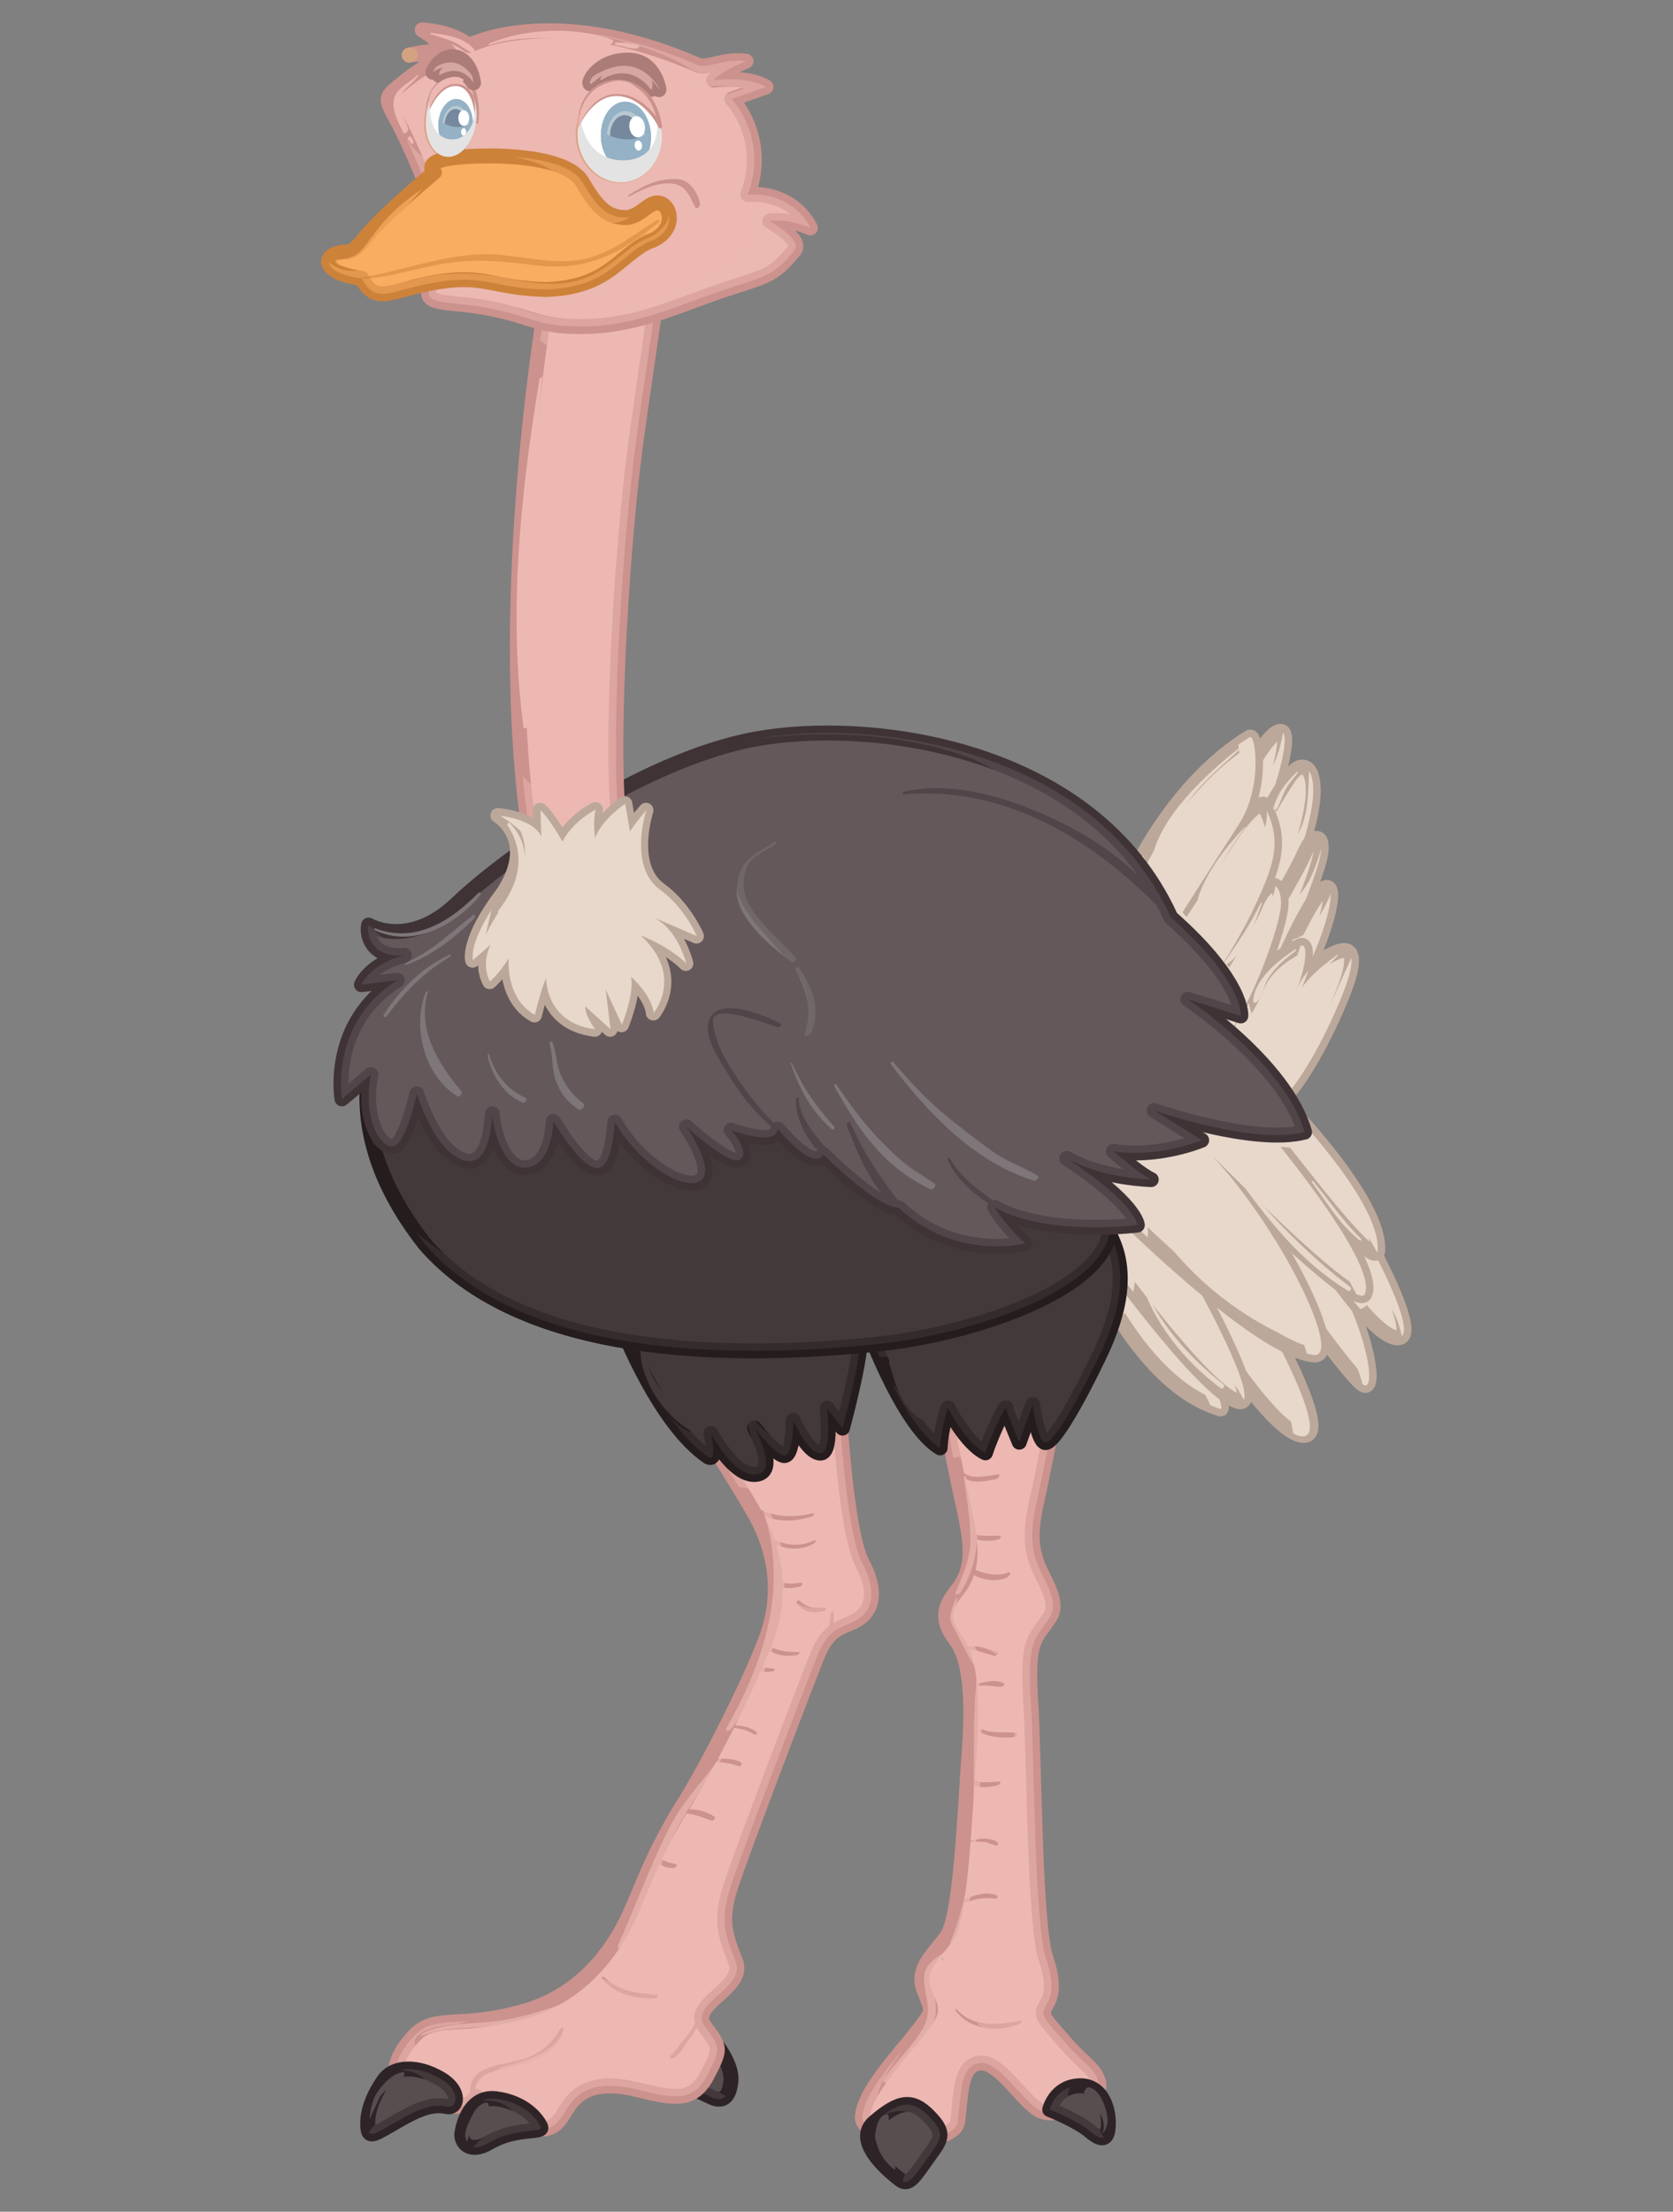 <?xml version="1.0" encoding="UTF-8"?>
<svg xmlns="http://www.w3.org/2000/svg" width="56" height="74" viewBox="0 0 56 74" fill="none">
  <rect x="0" y="0" width="56" height="74" fill="#808080" stroke="none"/>
  <path d="M41.616 26.093C41.616 26.093 42.471 24.419 42.882 24.47C43.294 24.521 42.565 26.904 42.06 27.765C41.552 28.628 41.616 26.093 41.616 26.093Z" fill="#E7D8CB" stroke="#BCA89A" stroke-width="0.5" stroke-miterlimit="10" stroke-linecap="round" stroke-linejoin="round"></path>
  <path d="M42.297 26.086C42.273 26.115 42.161 26.192 42.144 26.113C42.082 25.841 42.073 25.569 42.073 25.296C41.818 25.696 41.616 26.093 41.616 26.093C41.616 26.093 41.552 28.628 42.06 27.766C42.532 26.962 43.196 24.837 42.95 24.512C42.845 25.068 42.698 25.611 42.297 26.086Z" fill="#E7D8CB"></path>
  <path d="M41.836 28.197C41.836 28.197 42.722 26.626 43.134 26.017C43.545 25.409 43.989 25.587 43.957 26.55C43.926 27.513 43.26 29.516 42.596 30.479C41.931 31.442 41.836 28.197 41.836 28.197Z" fill="#E7D8CB" stroke="#BCA89A" stroke-width="0.5" stroke-miterlimit="10" stroke-linecap="round" stroke-linejoin="round"></path>
  <path d="M43.002 28.429C42.959 28.466 42.864 28.491 42.865 28.414C42.867 27.936 42.931 27.337 42.569 26.93C42.199 27.554 41.836 28.197 41.836 28.197C41.836 28.197 41.931 31.442 42.596 30.479C43.261 29.515 43.926 27.512 43.957 26.549C43.969 26.187 43.913 25.937 43.819 25.797C43.772 26.734 43.833 27.705 43.002 28.429Z" fill="#E7D8CB"></path>
  <path d="M42.47 30.681C42.47 30.681 43.356 29.262 43.673 28.527C43.99 27.792 44.401 27.919 44.148 28.831C43.894 29.744 42.818 32.355 42.818 32.355C42.818 32.355 41.741 33.749 42.47 30.681Z" fill="#E7D8CB" stroke="#BCA89A" stroke-width="0.5" stroke-miterlimit="10" stroke-linecap="round" stroke-linejoin="round"></path>
  <path d="M43.285 30.169C43.258 30.194 43.161 30.237 43.152 30.174C43.126 30.019 43.088 29.88 43.032 29.742C42.739 30.252 42.47 30.682 42.47 30.682C41.742 33.75 42.818 32.355 42.818 32.355C42.818 32.355 43.894 29.744 44.148 28.831C44.196 28.652 44.22 28.505 44.225 28.389C44.043 29.028 43.824 29.654 43.285 30.169Z" fill="#E7D8CB"></path>
  <path d="M42.943 32.151C42.943 32.151 44.052 29.617 44.432 29.691C44.812 29.768 44.147 31.822 43.482 32.886C42.817 33.952 42.943 32.151 42.943 32.151Z" fill="#E7D8CB" stroke="#BCA89A" stroke-width="0.5" stroke-miterlimit="10" stroke-linecap="round" stroke-linejoin="round"></path>
  <path d="M44.116 30.739C43.921 31.051 43.678 31.329 43.277 31.429C43.083 31.835 42.943 32.151 42.943 32.151C42.943 32.151 42.817 33.952 43.481 32.888C44.025 32.015 44.571 30.482 44.541 29.912C44.417 30.193 44.285 30.471 44.116 30.739Z" fill="#E7D8CB"></path>
  <path d="M37.801 29.506C37.801 29.506 39.182 26.277 41.835 24.662C42.022 24.541 42.283 26.336 41.461 27.593C40.641 28.849 39.109 31.271 39.109 31.271L37.801 29.506Z" fill="#E7D8CB" stroke="#BCA89A" stroke-width="0.5" stroke-miterlimit="10" stroke-linecap="round" stroke-linejoin="round"></path>
  <path d="M39.109 31.152C39.109 31.152 40.154 29.567 40.865 28.46C41.575 27.354 41.986 26.935 42.285 26.906C42.995 28.131 42.583 29.029 42.062 30.195C41.538 31.362 40.641 32.707 40.641 32.707L39.109 31.152Z" fill="#E7D8CB" stroke="#BCA89A" stroke-width="0.5" stroke-miterlimit="10" stroke-linecap="round" stroke-linejoin="round"></path>
  <path d="M40.639 32.706C40.639 32.706 41.686 31.092 42.06 30.194C42.47 29.328 42.882 29.506 42.882 30.224C42.882 30.942 41.873 33.693 41.051 34.681L39.832 33.763L40.639 32.706Z" fill="#E7D8CB" stroke="#BCA89A" stroke-width="0.5" stroke-miterlimit="10" stroke-linecap="round" stroke-linejoin="round"></path>
  <path d="M40.885 34.966C40.885 34.966 41.74 33.851 42.057 33.04C42.373 32.228 43.196 31.797 43.513 31.645C43.83 31.492 43.734 32.431 43.228 33.522C42.72 34.611 42.024 35.524 42.024 35.524L40.885 34.966Z" fill="#E7D8CB" stroke="#BCA89A" stroke-width="0.5" stroke-miterlimit="10" stroke-linecap="round" stroke-linejoin="round"></path>
  <path d="M41.93 35.727C41.93 35.727 43.038 33.953 43.387 33.141C43.735 32.33 44.179 32.127 44.653 31.898C45.128 31.671 45.381 31.823 45.161 32.634C44.938 33.446 43.835 35.907 42.899 36.805C42.5 36.082 41.93 35.727 41.93 35.727Z" fill="#E7D8CB" stroke="#BCA89A" stroke-width="0.5" stroke-miterlimit="10" stroke-linecap="round" stroke-linejoin="round"></path>
  <path d="M41.835 24.662C41.702 24.743 41.574 24.828 41.448 24.917C41.704 26.411 40.73 27.928 39.708 29.144C39.469 29.428 39.062 29.736 38.735 29.36C38.534 29.131 38.389 28.878 38.25 28.623C37.954 29.153 37.801 29.505 37.801 29.505L39.109 31.27C39.109 31.27 40.641 28.847 41.461 27.592C42.283 26.336 42.021 24.541 41.835 24.662Z" fill="#E7D8CB"></path>
  <path d="M42.397 27.117C42.478 27.836 41.863 28.831 41.654 29.329C41.472 29.761 41.185 30.824 40.533 30.995C40.101 31.108 39.782 30.799 39.552 30.478C39.291 30.875 39.109 31.151 39.109 31.151L40.64 32.706C40.64 32.706 41.537 31.361 42.061 30.194C42.552 29.096 42.944 28.237 42.397 27.117Z" fill="#E7D8CB"></path>
  <path d="M42.699 29.649C42.468 30.646 42.168 31.623 41.394 32.464C41.364 32.495 41.307 32.517 41.268 32.485C41.153 32.388 41.062 32.279 40.975 32.168C40.779 32.488 40.637 32.706 40.637 32.706L39.828 33.762L41.048 34.679C41.871 33.692 42.879 30.942 42.879 30.222C42.88 29.93 42.809 29.727 42.699 29.649Z" fill="#E7D8CB"></path>
  <path d="M43.537 31.637C43.429 31.976 43.292 32.311 43.139 32.641C42.9 33.159 42.696 33.767 42.161 34.145C42.133 34.164 42.084 34.178 42.059 34.15C41.895 33.968 41.837 33.767 41.81 33.557C41.43 34.256 40.887 34.965 40.887 34.965L42.027 35.523C42.027 35.523 42.723 34.61 43.231 33.52C43.722 32.46 43.825 31.547 43.537 31.637Z" fill="#E7D8CB"></path>
  <path d="M44.665 33.314C44.437 33.839 43.686 35.195 43.022 35.491C42.459 35.743 42.835 34.948 42.986 34.527C43.237 33.833 43.553 33.165 43.796 32.474C43.649 32.639 43.512 32.85 43.387 33.142C43.039 33.954 41.93 35.728 41.93 35.728C41.93 35.728 42.499 36.084 42.898 36.806C43.835 35.908 44.938 33.447 45.16 32.635C45.23 32.377 45.252 32.186 45.234 32.052C45.043 32.47 44.85 32.891 44.665 33.314Z" fill="#E7D8CB"></path>
  <path d="M41.545 24.972C40.318 25.939 38.795 27.365 38.548 28.778C38.529 28.888 38.699 28.791 38.721 28.741C39.03 28.041 39.387 27.337 39.866 26.698C40.32 26.094 40.989 25.544 41.566 25.014C41.586 24.994 41.583 24.942 41.545 24.972Z" fill="#E7D8CB"></path>
  <path d="M41.658 27.678C41.001 28.385 40.378 29.181 40.102 30.043C40.048 30.208 40.283 30.124 40.326 30.025C40.672 29.214 41.123 28.425 41.675 27.693C41.687 27.678 41.673 27.661 41.658 27.678Z" fill="#E7D8CB"></path>
  <path d="M42.196 30.223C41.869 30.896 41.452 31.517 41.018 32.147C40.98 32.203 40.992 32.322 41.094 32.246C41.74 31.774 41.999 30.868 42.242 30.219C42.253 30.186 42.205 30.205 42.196 30.223Z" fill="#E7D8CB"></path>
  <path d="M43.35 31.77C42.722 32.165 41.976 32.814 41.949 33.5C41.946 33.6 42.071 33.529 42.105 33.487C42.277 33.289 42.29 33.025 42.412 32.804C42.629 32.414 42.98 32.108 43.363 31.822C43.389 31.802 43.401 31.739 43.35 31.77Z" fill="#E7D8CB"></path>
  <path d="M44.762 31.946C44.297 32.295 43.961 32.548 43.614 32.992C43.257 33.449 43.109 34.041 42.937 34.554C42.892 34.685 43.075 34.613 43.112 34.54C43.334 34.103 43.425 33.631 43.659 33.197C43.927 32.701 44.405 32.393 44.781 31.97C44.792 31.956 44.784 31.929 44.762 31.946Z" fill="#E7D8CB"></path>
  <path d="M43.407 25.828C43.03 26.201 42.752 26.549 42.63 27.03C42.604 27.136 42.745 27.081 42.773 27.018C42.86 26.817 42.928 26.612 43.031 26.414C43.134 26.211 43.316 26.04 43.44 25.845C43.453 25.82 43.426 25.809 43.407 25.828Z" fill="#E7D8CB"></path>
  <path d="M39.981 43.702C39.981 43.702 42.512 47.99 43.631 48.027C44.75 48.067 41.782 43.039 41.733 42.923C41.684 42.806 38.812 41.286 39.981 43.702Z" fill="#E7D8CB" stroke="#BCA89A" stroke-width="0.5" stroke-miterlimit="10" stroke-linecap="round" stroke-linejoin="round"></path>
  <path d="M41.696 42.954C41.647 42.836 38.775 41.318 39.943 43.733C39.943 43.733 40.782 45.152 41.707 46.366C41.577 45.861 41.376 45.362 41.354 44.842C41.353 44.796 41.437 44.675 41.512 44.717C42.857 45.455 43.067 46.739 43.289 47.964C43.398 48.021 43.503 48.055 43.593 48.059C44.713 48.098 41.744 43.07 41.696 42.954Z" fill="#E7D8CB"></path>
  <path d="M36.254 41.731C36.254 41.731 37.985 46.295 40.855 47.14C41.194 47.173 38.449 41.394 36.254 41.731Z" fill="#E7D8CB" stroke="#BCA89A" stroke-width="0.5" stroke-miterlimit="10" stroke-linecap="round" stroke-linejoin="round"></path>
  <path d="M37.586 44C37.6 43.967 37.677 43.888 37.733 43.92C38.955 44.667 39.973 45.798 40.513 47.017C40.627 47.063 40.74 47.105 40.855 47.139C41.194 47.172 38.449 41.393 36.254 41.73C36.254 41.73 36.705 42.916 37.525 44.19C37.539 44.127 37.56 44.065 37.586 44Z" fill="#E7D8CB"></path>
  <path d="M35.988 40.584C35.988 40.584 40.223 46.664 41.489 46.898C42.269 47.014 40.175 43.078 38.91 41.013C37.645 38.947 35.988 40.584 35.988 40.584Z" fill="#E7D8CB" stroke="#BCA89A" stroke-width="0.5" stroke-miterlimit="10" stroke-linecap="round" stroke-linejoin="round"></path>
  <path d="M38.113 42.132C38.122 42.089 38.2 41.994 38.268 42.028C39.335 42.579 39.663 43.849 40.245 44.697C40.725 45.399 41.221 46.101 41.635 46.831C41.892 46.306 40.059 42.889 38.91 41.013C37.645 38.948 35.988 40.584 35.988 40.584C35.988 40.584 36.864 41.84 37.936 43.229C38 42.865 38.037 42.496 38.113 42.132Z" fill="#E7D8CB"></path>
  <path d="M42.074 41.637C42.074 41.637 45.237 46.235 45.675 46.352C46.112 46.469 45.626 43.897 44.166 41.949C42.706 40 41.488 40.468 42.074 41.637Z" fill="#E7D8CB" stroke="#BCA89A" stroke-width="0.5" stroke-miterlimit="10" stroke-linecap="round" stroke-linejoin="round"></path>
  <path d="M44.179 43.486C44.161 43.418 44.312 43.266 44.358 43.369C44.789 44.343 45.326 45.31 45.612 46.316C45.636 46.334 45.658 46.346 45.675 46.351C46.112 46.468 45.626 43.895 44.166 41.948C42.706 39.999 41.488 40.467 42.074 41.636C42.074 41.636 43.314 43.439 44.35 44.816C44.36 44.373 44.297 43.927 44.179 43.486Z" fill="#E7D8CB"></path>
  <path d="M44.164 41.949C44.164 41.949 46.063 44.91 46.841 44.755C47.619 44.599 45.234 40.507 45.234 40.507C45.234 40.507 43.774 40.974 44.164 41.949Z" fill="#E7D8CB" stroke="#BCA89A" stroke-width="0.5" stroke-miterlimit="10" stroke-linecap="round" stroke-linejoin="round"></path>
  <path d="M45.852 43.377C45.858 43.334 45.93 43.205 46.01 43.251C46.593 43.587 46.799 44.147 46.927 44.705C47.399 44.221 45.234 40.508 45.234 40.508C45.234 40.508 43.774 40.975 44.164 41.95C44.164 41.95 44.827 42.983 45.53 43.798C45.688 43.764 45.814 43.648 45.852 43.377Z" fill="#E7D8CB"></path>
  <path d="M35.989 39.025C35.989 39.025 41.878 45.182 44.019 45.338C45.042 45.299 42.12 39.609 39.347 37.544C36.572 35.478 33.993 36.843 35.989 39.025Z" fill="#E7D8CB" stroke="#BCA89A" stroke-width="0.5" stroke-miterlimit="10" stroke-linecap="round" stroke-linejoin="round"></path>
  <path d="M42.122 37.467C42.122 37.467 46.21 42.259 45.674 43.312C45.285 43.896 39.493 37.973 37.935 36.298C40.369 36.96 42.122 37.467 42.122 37.467Z" fill="#E7D8CB" stroke="#BCA89A" stroke-width="0.5" stroke-miterlimit="10" stroke-linecap="round" stroke-linejoin="round"></path>
  <path d="M42.901 36.804C42.901 36.804 46.259 40.195 46.112 41.87C45.918 42.455 43.337 38.947 42.121 37.467C42.608 37.311 42.901 36.804 42.901 36.804Z" fill="#E7D8CB" stroke="#BCA89A" stroke-width="0.5" stroke-miterlimit="10" stroke-linecap="round" stroke-linejoin="round"></path>
  <path d="M39.347 37.544C36.572 35.478 33.993 36.843 35.989 39.025C35.989 39.025 37.04 40.122 38.413 41.402C38.487 40.958 38.243 40.516 37.93 40.143C37.881 40.083 37.986 39.947 38.077 39.981C38.159 40.012 39.377 40.451 39.239 40.149C39.151 39.953 38.995 39.782 38.882 39.592C38.851 39.538 38.94 39.38 39.03 39.431C41.512 40.841 43.078 42.964 43.744 45.288C43.841 45.313 43.934 45.332 44.019 45.339C45.042 45.299 42.12 39.609 39.347 37.544Z" fill="#E7D8CB"></path>
  <path d="M40.731 38.568C41.02 38.069 41.779 38.596 42.062 38.806C42.547 39.166 42.897 39.642 43.247 40.085C43.615 40.551 44.031 40.994 44.355 41.479C44.749 42.069 45.074 42.684 45.399 43.3C45.539 43.362 45.636 43.371 45.674 43.313C46.21 42.26 42.122 37.468 42.122 37.468C42.122 37.468 40.369 36.961 37.935 36.299C38.463 36.868 39.48 37.924 40.606 39.051C40.612 38.882 40.643 38.719 40.731 38.568Z" fill="#E7D8CB"></path>
  <path d="M43.483 38.49C43.716 38.608 43.926 38.745 44.107 38.912C44.587 39.355 44.958 39.849 45.256 40.384C45.537 40.889 45.809 41.397 46.096 41.9C46.102 41.891 46.109 41.882 46.113 41.87C46.26 40.195 42.902 36.804 42.902 36.804C42.902 36.804 42.609 37.31 42.123 37.467C42.328 37.718 42.575 38.028 42.841 38.366C43.059 38.389 43.281 38.388 43.483 38.49Z" fill="#E7D8CB"></path>
  <path d="M43.144 44.696C41.406 43.556 39.907 42.438 38.688 40.887C38.663 40.855 38.599 40.926 38.616 40.954C39.625 42.508 41.235 43.91 43.163 44.767C43.263 44.812 43.231 44.753 43.144 44.696Z" fill="#E7D8CB"></path>
  <path d="M45.215 43.078C43.73 41.945 42.578 40.737 41.45 39.375C41.438 39.361 41.411 39.391 41.419 39.403C42.437 40.795 43.5 42.196 45.128 43.191C45.178 43.221 45.262 43.112 45.215 43.078Z" fill="#E7D8CB"></path>
  <path d="M45.565 41.456C44.938 40.844 44.492 40.168 43.949 39.513C43.934 39.496 43.896 39.537 43.909 39.553C44.424 40.238 44.804 40.929 45.519 41.507C45.538 41.524 45.583 41.471 45.565 41.456Z" fill="#E7D8CB"></path>
  <path d="M40.967 46.334C39.77 45.389 38.711 44.185 38.231 42.882C38.225 42.867 38.199 42.891 38.201 42.901C38.606 44.221 39.63 45.54 40.873 46.456C40.92 46.489 41.016 46.373 40.967 46.334Z" fill="#E7D8CB"></path>
  <path d="M23.023 69.809C23.023 69.809 23.451 69.995 23.807 70.166C24.163 70.337 24.413 70.209 24.467 69.624C24.521 69.04 23.88 68.284 23.88 68.284L23.023 69.809Z" fill="#584E50" stroke="#2E2427" stroke-width="0.5" stroke-miterlimit="10" stroke-linecap="round" stroke-linejoin="round"></path>
  <g opacity="0.5">
    <path d="M23.968 69.52C24.07 69.275 24.16 68.995 24.219 68.781C24.057 68.494 23.878 68.283 23.878 68.283L23.023 69.808C23.023 69.808 23.451 69.995 23.807 70.166C24.012 70.263 24.179 70.259 24.297 70.131C24.026 70.002 23.841 69.826 23.968 69.52Z" fill="#584E50"></path>
  </g>
  <path d="M23.078 47.142C23.078 47.142 24.592 49.455 25.289 50.698C25.986 51.94 26.126 53.292 25.746 54.525C25.369 55.757 23.642 59.215 22.756 60.56C21.837 62.106 21.521 63.045 21.141 63.906C20.761 64.768 19.747 66.771 17.309 67.355C15.409 67.861 14.555 67.405 13.889 68.09C13.224 68.774 12.749 69.839 14.174 70.294C15.346 70.6 15.695 70.498 15.948 70.143C15.948 70.143 16.169 70.701 17.405 71.106C18.64 71.511 18.703 70.903 19.083 70.396C19.463 69.89 20.096 69.612 21.332 69.915C22.567 70.219 23.2 70.346 23.675 69.433C24.151 68.52 24.119 68.52 23.58 67.786C23.042 67.049 24.973 66.518 24.624 65.63C24.276 64.743 24.086 64.261 24.467 63.095C24.846 61.929 26.968 56.368 27.349 55.422C27.728 54.475 28.15 54.475 28.615 54.239C29.08 54.003 29.459 53.428 28.868 52.312C28.277 51.196 28.066 46.701 28.066 46.701L23.078 47.142Z" fill="#EDB8B2" stroke="#CC928D" stroke-width="0.5" stroke-miterlimit="10" stroke-linecap="round" stroke-linejoin="round"></path>
  <path d="M27.217 50.633C26.427 50.809 25.757 50.761 25.131 50.316C25.11 50.301 25.07 50.351 25.085 50.367C25.591 50.923 26.42 50.985 27.185 50.737C27.224 50.724 27.288 50.617 27.217 50.633Z" fill="#CC928D"></path>
  <path d="M27.264 51.538C26.68 51.812 26.144 51.667 25.618 51.383C25.588 51.365 25.538 51.431 25.568 51.45C26.101 51.802 26.669 51.975 27.27 51.625C27.306 51.605 27.334 51.504 27.264 51.538Z" fill="#CC928D"></path>
  <path d="M26.815 52.956C26.667 52.973 26.516 52.99 26.368 52.982C26.235 52.974 26.026 52.911 25.99 52.792C25.974 52.746 25.907 52.819 25.91 52.846C25.925 52.961 26.06 53.055 26.182 53.101C26.361 53.168 26.593 53.125 26.775 53.088C26.832 53.077 26.909 52.946 26.815 52.956Z" fill="#CC928D"></path>
  <path d="M27.63 53.79C27.488 53.791 27.345 53.798 27.204 53.783C27.023 53.766 26.866 53.663 26.756 53.554C26.716 53.516 26.639 53.606 26.666 53.64C26.759 53.756 26.888 53.867 27.051 53.918C27.218 53.97 27.412 53.937 27.578 53.908C27.623 53.901 27.697 53.79 27.63 53.79Z" fill="#CC928D"></path>
  <path d="M27.898 53.948C27.894 53.883 27.806 53.955 27.804 53.991C27.79 54.237 27.766 54.46 27.65 54.692C27.611 54.77 27.701 54.774 27.747 54.717C27.93 54.489 27.917 54.206 27.898 53.948Z" fill="#CC928D"></path>
  <path d="M26.737 55.271C26.302 55.293 25.854 55.218 25.59 54.914C25.576 54.896 25.545 54.934 25.549 54.947C25.68 55.336 26.249 55.47 26.696 55.37C26.73 55.362 26.794 55.268 26.737 55.271Z" fill="#CC928D"></path>
  <path d="M25.912 55.833C25.808 55.819 25.705 55.809 25.603 55.792C25.497 55.774 25.423 55.7 25.356 55.639C25.32 55.606 25.255 55.683 25.279 55.711C25.336 55.784 25.394 55.853 25.483 55.901C25.59 55.961 25.756 55.935 25.873 55.921C25.908 55.918 25.964 55.839 25.912 55.833Z" fill="#CC928D"></path>
  <path d="M25.337 57.965C25.077 57.738 24.712 57.716 24.348 57.733C24.325 57.735 24.29 57.783 24.321 57.784C24.664 57.806 24.996 57.865 25.271 58.04C25.302 58.059 25.362 57.986 25.337 57.965Z" fill="#CC928D"></path>
  <path d="M24.814 58.982C24.667 58.869 24.477 58.857 24.282 58.846C24.079 58.836 23.899 58.829 23.714 58.899C23.699 58.905 23.676 58.948 23.707 58.942C23.873 58.913 24.049 58.951 24.216 58.972C24.394 58.994 24.559 59.037 24.727 59.094C24.786 59.116 24.859 59.017 24.814 58.982Z" fill="#CC928D"></path>
  <path d="M23.913 60.78C23.605 60.585 23.208 60.485 22.821 60.561C22.785 60.567 22.718 60.662 22.778 60.662C23.166 60.658 23.465 60.789 23.808 60.914C23.878 60.941 23.974 60.818 23.913 60.78Z" fill="#CC928D"></path>
  <path d="M22.64 62.378C22.438 62.324 22.222 62.305 22.102 62.147C22.063 62.096 21.962 62.209 21.989 62.253C22.097 62.425 22.326 62.513 22.563 62.497C22.604 62.494 22.703 62.395 22.64 62.378Z" fill="#CC928D"></path>
  <path d="M21.996 66.754C21.677 66.705 21.355 66.695 21.045 66.61C20.682 66.512 20.467 66.363 20.205 66.144C20.178 66.123 20.127 66.179 20.147 66.199C20.363 66.415 20.515 66.573 20.834 66.695C21.189 66.829 21.551 66.875 21.945 66.853C21.987 66.852 22.059 66.764 21.996 66.754Z" fill="#CC928D"></path>
  <path d="M18.738 67.909C18.419 68.461 17.953 68.823 17.209 68.973C16.852 69.046 16.492 69.111 16.173 69.261C15.666 69.5 15.691 70.018 15.809 70.4C15.825 70.449 15.894 70.372 15.892 70.344C15.824 69.748 16.014 69.371 16.774 69.23C17.189 69.153 17.548 69.066 17.921 68.9C18.444 68.668 18.737 68.368 18.861 67.899C18.884 67.805 18.767 67.86 18.738 67.909Z" fill="#CC928D"></path>
  <path d="M23.371 67.441C23.288 67.728 23.117 67.975 22.915 68.218C22.763 68.4 22.646 68.584 22.467 68.753C22.427 68.789 22.387 68.914 22.498 68.873C22.788 68.765 22.871 68.476 23.033 68.276C23.245 68.017 23.404 67.725 23.468 67.42C23.483 67.346 23.385 67.398 23.371 67.441Z" fill="#CC928D"></path>
  <g opacity="0.5">
    <path d="M28.867 52.312C28.276 51.196 28.065 46.701 28.065 46.701L23.077 47.143C23.077 47.143 23.99 48.536 24.725 49.743C25.114 49.839 25.638 49.896 25.971 49.629C26.559 49.158 26.338 49.921 26.852 49.687C27.367 49.452 27.88 50.685 28.173 51.743C28.467 52.8 27.806 54.301 26.669 53.639C26.632 54.27 26.779 54.21 27.073 54.21C27.367 54.21 27.073 54.68 26.633 55.739C26.192 56.796 24.431 60.792 23.845 62.966C23.257 65.141 23.478 64.846 23.697 65.61C23.918 66.374 22.057 67.111 20.171 66.193C19.948 66.697 21.717 67.489 22.23 67.549C22.744 67.608 22.744 68.725 21.715 68.667C20.689 68.607 19.44 68.784 18.926 69.488C18.413 70.194 17.9 69.959 17.46 69.782C17.019 69.606 15.726 69.38 16.776 69.229C17.825 69.076 18.726 68.716 18.863 67.899C18.926 67.138 17.753 68.666 16.211 68.431C14.67 68.196 15.257 69.136 14.376 68.784C13.495 68.431 13.79 67.843 15.257 67.727C15.388 67.716 15.516 67.68 15.641 67.624C14.827 67.681 14.316 67.649 13.889 68.09C13.224 68.774 12.749 69.839 14.174 70.294C15.346 70.6 15.695 70.498 15.948 70.143C15.948 70.143 16.169 70.701 17.405 71.106C18.64 71.511 18.703 70.903 19.083 70.396C19.463 69.89 20.096 69.612 21.332 69.915C22.567 70.219 23.2 70.346 23.675 69.433C24.151 68.52 24.119 68.52 23.58 67.786C23.042 67.049 24.973 66.518 24.624 65.63C24.276 64.743 24.086 64.261 24.467 63.095C24.846 61.929 26.968 56.368 27.349 55.422C27.728 54.475 28.15 54.475 28.615 54.239C29.079 54.003 29.458 53.428 28.867 52.312Z" fill="#EDB8B2"></path>
  </g>
  <path d="M31.495 46.566C31.495 46.566 31.907 48.898 32.255 50.419C32.603 51.941 32.54 52.6 32.001 53.259C31.463 53.919 31.621 54.375 32.001 54.882C32.381 55.388 32.603 56.428 32.444 58.583C32.286 60.738 32.159 64.144 31.695 64.787C31.231 65.428 30.643 65.863 30.938 66.611C31.235 67.359 31.25 67.246 30.737 67.932C30.223 68.618 28.972 69.891 28.866 70.787C28.759 71.682 31.927 71.868 32.054 70.99C32.179 70.111 32.117 69.13 32.77 69.029C33.425 68.928 34.184 70.246 34.776 70.6C35.366 70.955 36.907 70.212 36.781 69.705C36.655 69.198 36.358 69.146 35.661 68.352C34.965 67.557 34.84 67.439 34.965 67.186C35.092 66.933 35.388 66.646 35.008 65.513C34.627 64.381 34.627 58.989 34.501 56.91C34.374 54.831 34.637 54.866 35.134 54.121C35.446 53.654 35.054 53.071 34.802 52.511C34.55 51.951 34.439 51.413 34.691 50.293C34.943 49.173 35.278 47.358 35.278 47.358C35.278 47.358 35.74 45.282 31.495 46.566Z" fill="#EDB8B2" stroke="#CC928D" stroke-width="0.5" stroke-miterlimit="10" stroke-linecap="round" stroke-linejoin="round"></path>
  <path d="M33.407 49.331C33.176 49.36 32.952 49.409 32.717 49.414C32.493 49.418 32.334 49.339 32.17 49.23C32.137 49.208 32.077 49.282 32.102 49.305C32.231 49.434 32.338 49.526 32.547 49.559C32.811 49.601 33.108 49.541 33.361 49.479C33.423 49.463 33.513 49.317 33.407 49.331Z" fill="#CC928D"></path>
  <path d="M33.478 51.394C33.282 51.367 33.087 51.396 32.891 51.384C32.681 51.372 32.5 51.291 32.34 51.188C32.305 51.165 32.239 51.244 32.267 51.269C32.573 51.541 32.991 51.613 33.429 51.506C33.466 51.497 33.548 51.403 33.478 51.394Z" fill="#CC928D"></path>
  <path d="M33.748 52.614C33.399 52.773 32.663 52.638 32.452 52.359C32.424 52.322 32.364 52.401 32.372 52.425C32.463 52.829 33.401 53.016 33.758 52.74C33.795 52.711 33.857 52.564 33.748 52.614Z" fill="#CC928D"></path>
  <path d="M33.382 55.272C33.218 55.215 33.058 55.156 32.886 55.117C32.686 55.07 32.502 55.08 32.298 55.099C32.27 55.102 32.225 55.167 32.267 55.172C32.453 55.191 32.62 55.202 32.797 55.255C32.959 55.306 33.118 55.358 33.282 55.402C33.351 55.42 33.448 55.295 33.382 55.272Z" fill="#CC928D"></path>
  <path d="M33.599 56.318C33.273 56.157 32.903 56.299 32.58 56.373C32.56 56.377 32.52 56.431 32.555 56.431C32.696 56.43 32.839 56.385 32.981 56.393C33.161 56.401 33.341 56.433 33.52 56.438C33.571 56.44 33.656 56.346 33.599 56.318Z" fill="#CC928D"></path>
  <path d="M34.006 57.975C33.613 57.941 33.224 58.013 32.861 57.852C32.816 57.833 32.749 57.919 32.79 57.943C33.118 58.134 33.552 58.157 33.943 58.124C34.002 58.118 34.091 57.982 34.006 57.975Z" fill="#CC928D"></path>
  <path d="M33.462 59.608C33.164 59.612 32.819 59.693 32.557 59.541C32.507 59.512 32.431 59.616 32.473 59.649C32.723 59.846 33.112 59.814 33.414 59.723C33.447 59.713 33.534 59.607 33.462 59.608Z" fill="#CC928D"></path>
  <path d="M33.41 61.669C33.336 61.571 33.18 61.546 33.048 61.525C32.842 61.491 32.626 61.557 32.435 61.612C32.431 61.613 32.421 61.626 32.429 61.626C32.598 61.629 32.766 61.609 32.934 61.627C33.086 61.644 33.203 61.721 33.349 61.747C33.388 61.753 33.426 61.693 33.41 61.669Z" fill="#CC928D"></path>
  <path d="M33.381 63.43C33.045 63.259 32.601 63.409 32.288 63.554C32.258 63.569 32.195 63.662 32.269 63.653C32.424 63.635 32.579 63.563 32.737 63.534C32.933 63.499 33.122 63.506 33.319 63.522C33.361 63.526 33.424 63.452 33.381 63.43Z" fill="#CC928D"></path>
  <path d="M34.175 67.609C33.346 67.758 32.571 67.848 32.011 67.217C31.997 67.201 31.968 67.236 31.976 67.25C32.401 67.882 33.396 68.049 34.158 67.697C34.185 67.685 34.241 67.597 34.175 67.609Z" fill="#CC928D"></path>
  <g opacity="0.5">
    <path d="M36.783 69.704C36.657 69.198 36.359 69.145 35.663 68.352C34.968 67.556 34.842 67.438 34.968 67.185C35.093 66.932 35.39 66.645 35.01 65.513C34.629 64.38 34.629 58.988 34.503 56.91C34.376 54.831 34.639 54.865 35.136 54.12C35.448 53.653 35.056 53.07 34.804 52.511C34.552 51.95 34.441 51.413 34.693 50.293C34.945 49.172 35.28 47.357 35.28 47.357C35.28 47.357 35.74 45.282 31.495 46.566C31.495 46.566 31.684 47.637 31.914 48.8C32.095 48.703 32.362 48.719 32.742 49.086C33.04 49.348 33.306 48.976 33.426 48.705C33.575 48.372 33.984 48.783 33.857 49.62C33.73 50.456 33.669 51.597 34.174 52.586C34.681 53.575 34.048 54.944 32.781 55.096C33.857 55.374 34.015 56.388 33.952 57.225C33.889 58.062 34.037 62.675 34.164 64.298C34.291 65.921 34.966 67.949 32.686 67.68C33.235 68.287 34.038 67.68 34.756 68.49C35.474 69.3 35.474 69.538 35.009 69.775C34.544 70.011 34.418 69.471 33.658 68.76C32.898 68.051 31.97 68.389 31.631 69.436C31.292 70.483 30.703 69.538 29.901 70.078C29.098 70.619 29.309 69.841 30.07 68.792C30.112 68.734 30.147 68.676 30.178 68.618C29.616 69.295 28.943 70.138 28.868 70.785C28.762 71.679 31.928 71.866 32.056 70.987C32.181 70.109 32.118 69.128 32.772 69.027C33.427 68.925 34.186 70.243 34.778 70.598C35.368 70.954 36.909 70.212 36.783 69.704Z" fill="#EDB8B2"></path>
  </g>
  <path d="M29.146 44.677C29.146 44.677 30.277 47.728 31.468 48.444C31.498 47.775 31.735 47.109 31.735 47.109C31.735 47.109 32.331 48.3 32.986 48.61C33.254 47.8 33.671 47.038 33.671 47.109C33.671 47.181 34.118 48.253 34.118 48.253L34.565 46.99C34.565 46.99 34.724 48.189 34.976 48.265C35.23 48.341 36.042 46.938 36.802 45.35C37.562 43.761 37.815 42.273 36.971 41.023C34.861 43.05 32.509 44.343 29.146 44.677Z" fill="#43393B" stroke="#241C1D" stroke-width="0.5" stroke-miterlimit="10" stroke-linecap="round" stroke-linejoin="round"></path>
  <g opacity="0.5">
    <path d="M36.969 41.022C34.859 43.05 32.507 44.343 29.145 44.676C29.145 44.676 29.253 44.971 29.44 45.399C30.416 45.401 32.752 45.263 34.809 44.054C35.829 43.428 35.081 45.521 34.573 46.446C34.063 47.369 34.098 46.8 33.825 46.12C33.554 45.44 33.316 47.396 32.876 47.723C32.434 48.049 31.518 46.255 31.518 46.255C31.518 46.255 31.517 47.342 31.246 47.587C30.974 47.831 29.922 46.337 29.922 46.337L29.898 46.367C30.325 47.199 30.889 48.096 31.467 48.443C31.497 47.774 31.734 47.108 31.734 47.108C31.734 47.108 32.33 48.299 32.985 48.609C33.253 47.799 33.67 47.037 33.67 47.108C33.67 47.18 34.118 48.252 34.118 48.252L34.564 46.989C34.564 46.989 34.723 48.188 34.975 48.264C35.229 48.34 36.041 46.937 36.801 45.349C37.561 43.759 37.814 42.272 36.969 41.022Z" fill="#43393B"></path>
  </g>
  <path d="M20.855 44.487C20.855 44.487 22.089 47.656 23.706 48.745C24.023 48.924 23.8 47.96 23.8 47.96C23.8 47.96 24.561 49.43 25.32 49.33C26.081 49.227 25.256 47.782 25.256 47.782C25.256 47.782 25.86 48.568 26.206 48.694C26.554 48.821 26.554 47.528 26.554 47.528C26.554 47.528 26.998 48.568 27.441 48.618C27.886 48.67 27.663 47.047 27.693 47.122C27.725 47.199 28.2 47.781 28.2 47.781C28.2 47.781 28.865 45.348 28.802 44.587C26.649 44.741 20.855 44.487 20.855 44.487Z" fill="#43393B" stroke="#241C1D" stroke-width="0.5" stroke-miterlimit="10" stroke-linecap="round" stroke-linejoin="round"></path>
  <g opacity="0.5">
    <path d="M28.201 47.783C28.201 47.783 28.866 45.35 28.803 44.589C26.651 44.742 20.855 44.488 20.855 44.488C20.855 44.488 20.962 44.759 21.152 45.17C22.171 45.346 24.575 45.714 26.084 45.597C27.333 45.494 27.109 46.648 27.205 47.393C27.302 48.137 26.789 47.29 26.34 46.675C25.892 46.059 26.405 47.7 26.116 48.034C25.828 48.367 24.802 46.957 24.802 46.957C24.802 46.957 25.411 48.573 25.123 48.727C24.834 48.882 23.681 47.009 23.681 47.009C23.681 47.009 23.68 48.769 22.402 47.38C22.791 47.928 23.232 48.428 23.706 48.747C24.023 48.925 23.8 47.961 23.8 47.961C23.8 47.961 24.561 49.432 25.32 49.331C26.081 49.229 25.256 47.784 25.256 47.784C25.256 47.784 25.86 48.57 26.206 48.696C26.554 48.823 26.554 47.53 26.554 47.53C26.554 47.53 26.998 48.57 27.441 48.62C27.886 48.672 27.663 47.049 27.693 47.124C27.725 47.201 28.201 47.783 28.201 47.783Z" fill="#43393B"></path>
  </g>
  <path d="M23.326 47.674C22.45 47.094 21.71 46.118 21.541 45.207C21.531 45.154 21.44 45.232 21.441 45.263C21.474 46.179 22.203 47.374 23.159 47.888C23.26 47.941 23.419 47.735 23.326 47.674Z" fill="#43393B"></path>
  <path d="M31.257 47.408C30.86 47.163 30.576 46.885 30.348 46.529C30.134 46.202 30.049 45.831 29.847 45.507C29.824 45.466 29.749 45.552 29.759 45.58C29.974 46.32 30.168 47.219 31.09 47.628C31.196 47.675 31.354 47.469 31.257 47.408Z" fill="#43393B"></path>
  <path d="M12.895 69.541C12.895 69.541 12.347 70.225 12.309 70.968C12.297 71.554 12.407 71.486 13.065 71.105C13.725 70.723 14.335 70.353 14.933 70.479C15.3 70.586 15.47 69.971 14.726 69.541C13.982 69.11 13.237 69.131 12.895 69.541Z" fill="#584E50" stroke="#2E2427" stroke-width="0.5" stroke-miterlimit="10" stroke-linecap="round" stroke-linejoin="round"></path>
  <path d="M15.463 71.359C15.463 71.359 15.624 70.092 16.607 70.221C17.591 70.349 18.011 70.951 18.1 71.166C18.189 71.381 17.269 71.166 16.383 71.682C15.721 72.083 15.409 71.674 15.463 71.359Z" fill="#584E50" stroke="#2E2427" stroke-width="0.5" stroke-miterlimit="10" stroke-linecap="round" stroke-linejoin="round"></path>
  <path d="M12.966 34.076C12.966 34.076 10.776 37.271 14.231 41.637C17.249 45.104 23.405 45.564 29.222 44.988C33.425 44.572 39.061 42.357 36.528 39.669C33.996 36.981 12.966 34.076 12.966 34.076Z" fill="#43393B" stroke="#241C1D" stroke-width="0.5" stroke-miterlimit="10" stroke-linecap="round" stroke-linejoin="round"></path>
  <g opacity="0.5">
    <path d="M36.529 39.669C33.996 36.981 12.966 34.076 12.966 34.076C12.966 34.076 11.846 35.712 12.475 38.242C13.32 39.032 14.084 39.56 14.178 38.39C14.716 39.108 16.448 40.447 16.568 39.108C17.644 40.591 19.137 40.639 19.078 39.204C21.168 40.974 21.229 39.299 21.229 39.299C21.229 39.299 23.022 40.687 23.858 40.304C24.695 39.92 23.917 39.06 24.695 39.347C25.472 39.634 26.427 40.399 25.711 39.347C24.993 38.295 26.369 38.629 28.04 40.399C29.714 42.169 27.502 44.466 21.288 44.083C17.822 43.869 15.397 42.449 13.93 41.236C14.026 41.368 14.127 41.501 14.231 41.636C17.25 45.103 23.406 45.564 29.223 44.987C33.425 44.572 39.062 42.357 36.529 39.669Z" fill="#43393B"></path>
  </g>
  <path d="M12.339 30.95C12.339 30.95 13.677 31.772 15.297 30.227C16.916 28.682 21.435 25.439 25.278 24.729C29.119 24.02 36.593 24.967 39.19 30.696C41.66 32.877 41.533 33.991 41.533 33.991L39.758 33.433C39.758 33.433 43.022 35.602 43.667 37.879C41.955 38.318 38.63 37.155 38.63 37.155L40.223 38.15C40.223 38.15 38.788 38.757 37.268 38.521C38.239 39.365 38.535 39.467 38.535 39.467C38.535 39.467 36.888 39.434 35.706 38.758C38.028 40.279 38.07 40.989 38.07 40.989C38.07 40.989 35.03 41.377 33.291 40.395C33.69 41.057 34.318 41.605 34.318 41.605C34.318 41.605 31.99 42.206 30.09 40.414C29.289 40.38 27.556 38.623 27.556 38.623C27.556 38.623 27.346 39.299 26.036 37.778C25.953 38.386 24.475 37.812 24.475 37.812C24.475 37.812 25.119 38.541 24.779 38.791C24.44 39.042 22.979 37.705 22.979 37.705C22.979 37.705 23.971 39.126 23.448 39.502C22.927 39.878 21.387 38.959 20.579 37.539C20.448 39.126 20.084 40.024 18.518 37.518C18.518 37.518 18.492 38.938 17.655 39.063C16.821 39.188 16.482 37.685 16.482 37.267C16.377 38.792 15.882 39.147 15.152 38.625C14.42 38.102 13.95 36.599 13.95 36.599C13.95 36.599 13.585 38.27 13.169 38.353C12.751 38.437 12.124 37.456 12.412 35.952C11.578 36.661 11.447 36.766 11.447 36.766C11.447 36.766 11.004 34.238 13.299 32.797C12.099 32.944 12.099 32.944 12.099 32.944C12.099 32.944 12.386 32.254 13.534 31.962C12.441 32.066 12.263 31.277 12.339 30.95Z" fill="#64585B" stroke="#3F3336" stroke-width="0.5" stroke-miterlimit="10" stroke-linecap="round" stroke-linejoin="round"></path>
  <path d="M26.03 34.371C26.096 34.391 26.193 34.273 26.13 34.242C25.501 33.932 23.884 33.257 23.705 34.258C23.613 34.773 24.074 35.45 24.34 35.895C24.749 36.575 25.313 37.318 26.006 37.835C26.037 37.859 26.105 37.778 26.079 37.754C25.381 37.093 24.798 36.306 24.335 35.526C24.099 35.129 23.897 34.633 23.864 34.185C23.813 33.512 25.763 34.289 26.03 34.371Z" fill="#3F3336"></path>
  <path d="M27.824 38.599C27.351 38.073 26.743 37.408 26.733 36.73C26.733 36.672 26.65 36.737 26.649 36.769C26.594 37.395 27.076 38.356 27.684 38.754C27.752 38.798 27.867 38.648 27.824 38.599Z" fill="#3F3336"></path>
  <path d="M30.296 40.462C29.547 39.531 28.919 38.608 28.459 37.554C28.43 37.487 28.317 37.592 28.336 37.638C28.728 38.648 29.201 39.85 30.171 40.601C30.228 40.645 30.332 40.507 30.296 40.462Z" fill="#3F3336"></path>
  <path d="M33.504 40.345C32.846 39.898 32.118 39.382 31.779 38.729C31.765 38.702 31.707 38.758 31.716 38.779C31.985 39.465 32.699 40.057 33.413 40.465C33.466 40.495 33.554 40.38 33.504 40.345Z" fill="#3F3336"></path>
  <path d="M38.858 30.15C37.924 28.931 36.602 27.991 35.052 27.301C33.648 26.675 31.882 26.118 30.261 26.49C30.223 26.499 30.168 26.585 30.234 26.579C33.76 26.267 36.667 28.227 38.713 30.286C38.775 30.349 38.9 30.204 38.858 30.15Z" fill="#3F3336"></path>
  <path d="M30.168 72.955C30.168 72.955 28.425 71.719 29.27 71C30.113 70.282 30.527 70.224 31.101 70.813C31.676 71.402 31.497 71.576 31.065 72.178C30.634 72.783 30.436 73.128 30.168 72.955Z" fill="#584E50" stroke="#2E2427" stroke-width="0.5" stroke-miterlimit="10" stroke-linecap="round" stroke-linejoin="round"></path>
  <path d="M35.137 70.583C35.137 70.583 35.306 69.857 36.065 69.79C36.826 69.722 37.1 70.465 37.1 71.022C37.1 71.58 36.93 71.682 36.488 71.31C36.044 70.937 35.137 70.583 35.137 70.583Z" fill="#584E50" stroke="#2E2427" stroke-width="0.5" stroke-miterlimit="10" stroke-linecap="round" stroke-linejoin="round"></path>
  <path d="M18.223 10.451C18.223 10.451 16.642 19.794 17.656 27.4C17.846 30.187 20.949 29.934 20.695 27.247C20.442 24.56 20.822 18.019 21.329 14.47C21.835 10.92 21.962 10.109 21.962 10.109L18.223 10.451Z" fill="#EDB8B2" stroke="#CC928D" stroke-width="0.5" stroke-miterlimit="10" stroke-linecap="round" stroke-linejoin="round"></path>
  <g opacity="0.5">
    <path d="M21.963 10.109L18.224 10.451C18.224 10.451 18.166 10.788 18.081 11.387C18.616 11.822 18.969 11.881 20.054 11.424C21.215 10.935 20.211 14.311 19.943 16.25C19.282 21.043 19.191 22.995 19.387 26.169C19.449 27.162 18.165 26.755 17.496 25.965C17.541 26.449 17.594 26.927 17.657 27.4C17.847 30.187 20.95 29.934 20.696 27.247C20.443 24.56 20.823 18.019 21.33 14.47C21.836 10.921 21.963 10.109 21.963 10.109Z" fill="#EDB8B2"></path>
  </g>
  <path d="M14.268 6.179C14.268 6.179 13.698 4.772 13.301 4.051C12.905 3.331 12.873 3.27 13.315 2.915C13.759 2.561 14.126 2.211 14.728 2.098C14.126 1.704 13.698 1.844 13.698 1.844C13.698 1.844 14.585 1.617 15.028 1.756C15.028 1.756 14.618 1.288 14.131 1C15.188 1.068 15.695 1.523 15.695 1.523C15.695 1.523 18.481 0.07 23.294 2.149C23.642 2.352 24.148 1.946 24.971 2.047C24.053 2.428 23.896 2.682 23.896 2.682C23.896 2.682 25.005 2.529 25.639 2.91L24.498 3.315C24.498 3.315 25.733 4.608 25.036 6.509C26.302 6.432 26.936 7.219 27.125 7.625C26.366 7.296 25.764 7.397 25.764 7.397C25.764 7.397 26.893 8.018 26.587 8.385C25.826 9.298 25.638 9.223 24.149 9.729C22.66 10.236 21.424 10.846 19.747 10.921C18.069 10.971 17.942 10.641 16.485 10.337C15.028 10.033 14.046 10.287 14.427 9.527C14.806 8.765 14.427 7.016 14.268 6.179Z" fill="#EDB8B2" stroke="#CC928D" stroke-width="0.5" stroke-miterlimit="10" stroke-linecap="round" stroke-linejoin="round"></path>
  <path opacity="0.5" d="M25.763 7.397C25.763 7.397 26.365 7.296 27.124 7.625C26.934 7.219 26.301 6.433 25.035 6.509C25.731 4.607 24.497 3.314 24.497 3.314L25.638 2.909C25.004 2.529 23.895 2.681 23.895 2.681C23.895 2.681 24.053 2.427 24.971 2.047C24.149 1.945 23.642 2.351 23.293 2.148C21.433 1.345 19.877 1.07 18.667 1.033C20.957 1.168 22.664 1.993 23.027 2.261C23.407 2.54 23.756 2.439 23.756 2.439C23.756 2.439 23.408 2.616 23.218 3.072C23.756 2.692 24.896 2.971 24.896 2.971C24.896 2.971 24.262 3.174 23.883 3.3C25.593 4.288 24.39 6.773 24.39 6.773C24.39 6.773 25.531 6.647 26.069 7.103C25.373 7.002 24.96 7.281 24.96 7.281C26.417 7.839 24.422 9.207 21.604 10.196C18.785 11.185 17.614 10.348 16.632 10.044C15.651 9.74 16.094 9.587 18.089 9.968C20.083 10.347 20.907 8.979 21.92 8.395C22.933 7.813 22.913 6.883 22.344 6.427C23.103 6.275 23.335 7.678 23.441 7.221C23.609 6.359 22.977 5.649 21.689 6.071C23.061 4.99 22.005 3.231 22.005 3.231C22.005 3.231 22.3 3.621 22.28 3.351C22.133 2.675 21.521 2.032 20.633 2.167C19.747 2.302 19.219 2.944 19.598 3.03C19.092 3.418 18.816 4.516 19.259 5.48C19.006 5.293 17.613 4.854 16.833 4.906C16.051 4.956 15.925 4.939 16.136 4.095C16.369 3.216 15.861 2.353 15.017 2.422C13.939 2.591 13.984 4.078 14.068 4.501C14.151 4.924 14.364 5.464 14.026 5.142C13.92 5.043 13.771 4.87 13.617 4.679C13.947 5.381 14.27 6.178 14.27 6.178C14.428 7.015 14.809 8.765 14.428 9.525C14.048 10.286 15.03 10.031 16.486 10.336C17.943 10.64 18.07 10.97 19.748 10.919C21.426 10.843 22.661 10.235 24.15 9.728C25.639 9.221 25.828 9.296 26.588 8.384C26.892 8.017 25.763 7.397 25.763 7.397Z" fill="#EDB8B2"></path>
  <path opacity="0.5" d="M16.048 4.06C15.972 4.829 15.494 5.433 14.979 5.413C14.465 5.391 14.111 4.75 14.186 3.983C14.261 3.215 14.74 2.61 15.255 2.631C15.768 2.652 16.123 3.291 16.048 4.06Z" fill="#EDB8B2"></path>
  <path d="M15.946 4.026C15.877 4.721 15.446 5.267 14.981 5.248C14.515 5.228 14.194 4.65 14.263 3.956C14.331 3.262 14.763 2.715 15.229 2.735C15.694 2.754 16.014 3.332 15.946 4.026Z" fill="white"></path>
  <path d="M15.948 4.027C15.948 4.027 15.942 4.123 15.906 4.291C15.865 4.457 15.791 4.699 15.593 4.948C15.494 5.069 15.355 5.2 15.142 5.254C14.921 5.317 14.674 5.222 14.531 5.07C14.38 4.921 14.294 4.734 14.245 4.542C14.199 4.35 14.186 4.15 14.202 3.951C14.223 3.757 14.276 3.557 14.36 3.375C14.443 3.191 14.563 3.018 14.733 2.884C14.892 2.748 15.15 2.667 15.361 2.732C15.574 2.796 15.692 2.942 15.771 3.072C15.925 3.341 15.949 3.589 15.957 3.758C15.962 3.93 15.948 4.027 15.948 4.027ZM15.948 4.027C15.948 4.027 15.96 3.93 15.951 3.76C15.938 3.593 15.913 3.342 15.746 3.084C15.663 2.96 15.533 2.824 15.345 2.778C15.151 2.726 14.937 2.804 14.796 2.935C14.648 3.064 14.544 3.231 14.466 3.407C14.391 3.584 14.346 3.769 14.328 3.961C14.307 4.151 14.316 4.342 14.357 4.526C14.4 4.708 14.473 4.887 14.602 5.028C14.665 5.097 14.743 5.158 14.836 5.192L14.904 5.212L14.983 5.223C15.027 5.225 15.081 5.222 15.127 5.212C15.32 5.17 15.466 5.052 15.569 4.936C15.778 4.699 15.852 4.455 15.899 4.291C15.94 4.124 15.948 4.027 15.948 4.027Z" fill="#E0A180"></path>
  <path opacity="0.5" d="M22.284 4.518C22.336 5.481 21.676 6.286 20.811 6.317C19.945 6.347 19.202 5.592 19.151 4.629C19.1 3.667 19.759 2.861 20.624 2.831C21.49 2.8 22.234 3.557 22.284 4.518Z" fill="#EDB8B2"></path>
  <path d="M22.146 4.486C22.193 5.35 21.601 6.071 20.826 6.099C20.049 6.127 19.383 5.45 19.337 4.586C19.29 3.722 19.883 3 20.658 2.974C21.435 2.945 22.1 3.622 22.146 4.486Z" fill="white"></path>
  <path d="M22.146 4.487C22.146 4.487 22.148 4.52 22.148 4.582C22.151 4.644 22.146 4.736 22.129 4.851C22.113 4.967 22.076 5.107 22.012 5.261C21.948 5.414 21.846 5.581 21.688 5.738C21.531 5.893 21.31 6.042 21.022 6.098C20.734 6.161 20.407 6.113 20.136 5.972C19.864 5.831 19.652 5.615 19.511 5.373C19.368 5.13 19.293 4.86 19.273 4.589C19.263 4.321 19.31 4.041 19.427 3.791C19.539 3.539 19.728 3.31 19.983 3.15C20.235 2.991 20.562 2.919 20.849 2.961C21.145 2.996 21.38 3.129 21.553 3.272C21.727 3.417 21.848 3.577 21.93 3.725C22.009 3.875 22.062 4.011 22.09 4.125C22.119 4.239 22.134 4.33 22.137 4.392C22.143 4.454 22.146 4.487 22.146 4.487ZM22.146 4.487C22.146 4.487 22.143 4.454 22.137 4.392C22.133 4.331 22.116 4.239 22.084 4.126C22.055 4.011 22.001 3.877 21.918 3.73C21.834 3.583 21.714 3.425 21.535 3.287C21.36 3.151 21.122 3.03 20.846 3.005C20.567 2.974 20.27 3.051 20.041 3.205C19.81 3.362 19.64 3.582 19.534 3.822C19.427 4.064 19.387 4.322 19.401 4.584C19.415 4.843 19.482 5.102 19.614 5.334C19.746 5.566 19.939 5.774 20.186 5.913C20.429 6.051 20.741 6.105 21.009 6.055C21.283 6.009 21.505 5.872 21.666 5.724C21.83 5.575 21.932 5.409 22 5.257C22.066 5.104 22.106 4.966 22.124 4.851C22.141 4.736 22.148 4.646 22.145 4.583C22.146 4.52 22.146 4.487 22.146 4.487Z" fill="#E0A180"></path>
  <path d="M20.173 2.655C20.173 2.655 21.014 2.05 21.746 2.943C21.842 3.107 21.866 2.828 21.818 2.694C22.046 2.915 22.057 3 22.057 3C22.057 3 21.926 2.031 21.049 2.012C20.172 1.993 19.777 2.569 19.741 2.761C19.728 2.933 20.016 2.578 20.171 2.531C20.09 2.607 20.042 2.731 20.173 2.655Z" fill="#D4A7A1" stroke="#AB7C78" stroke-width="0.5" stroke-miterlimit="10" stroke-linecap="round" stroke-linejoin="round"></path>
  <path d="M14.252 3.991C14.252 3.991 14.524 2.969 15.14 2.855C15.755 2.74 15.97 3.508 15.957 4.091C16.042 2.98 15.698 2.464 15.125 2.545C14.553 2.625 14.208 3.292 14.252 3.991Z" fill="#EDB8B2"></path>
  <path d="M14.253 3.991C14.316 3.747 14.406 3.506 14.547 3.281C14.617 3.17 14.705 3.061 14.819 2.97C14.877 2.924 14.943 2.887 15.016 2.854C15.057 2.841 15.09 2.831 15.138 2.819C15.177 2.815 15.213 2.808 15.255 2.807C15.343 2.808 15.431 2.822 15.505 2.859C15.582 2.89 15.641 2.941 15.693 2.992C15.743 3.044 15.783 3.102 15.817 3.161C15.85 3.218 15.879 3.28 15.901 3.341C15.992 3.586 16.021 3.84 16.02 4.092L15.898 4.088C15.914 3.787 15.918 3.484 15.85 3.192C15.816 3.046 15.763 2.902 15.665 2.784C15.619 2.722 15.554 2.674 15.485 2.634C15.411 2.6 15.328 2.581 15.242 2.578C15.199 2.581 15.152 2.581 15.113 2.589C15.066 2.598 15.02 2.606 14.984 2.621C14.905 2.646 14.83 2.692 14.763 2.74C14.633 2.841 14.533 2.97 14.459 3.107C14.309 3.38 14.248 3.687 14.253 3.991ZM14.253 3.991C14.239 3.838 14.242 3.686 14.264 3.533C14.287 3.381 14.326 3.23 14.396 3.086C14.467 2.942 14.565 2.804 14.703 2.69C14.774 2.636 14.852 2.585 14.947 2.551C14.995 2.532 15.041 2.521 15.087 2.512C15.139 2.499 15.19 2.498 15.24 2.494C15.344 2.493 15.449 2.518 15.54 2.559C15.625 2.606 15.702 2.664 15.755 2.733C15.868 2.868 15.926 3.022 15.964 3.173C16.04 3.478 16.041 3.788 16.017 4.093C16.015 4.12 15.986 4.141 15.952 4.139C15.918 4.138 15.894 4.116 15.895 4.089C15.899 3.846 15.874 3.599 15.791 3.365C15.75 3.25 15.693 3.136 15.608 3.042C15.564 2.995 15.516 2.951 15.455 2.925C15.396 2.893 15.328 2.883 15.263 2.877C15.226 2.877 15.185 2.883 15.148 2.886L15.049 2.912C14.985 2.938 14.923 2.97 14.868 3.011C14.759 3.094 14.672 3.195 14.593 3.3C14.442 3.515 14.334 3.751 14.253 3.991Z" fill="#CC928D"></path>
  <path d="M14.699 2.522C14.699 2.522 15.378 2.051 15.851 2.774C15.851 2.774 15.759 1.915 15.13 1.895C14.684 1.926 14.488 2.418 14.488 2.418C14.488 2.418 14.646 2.283 14.829 2.271C14.672 2.376 14.699 2.522 14.699 2.522Z" fill="#D4A7A1" stroke="#AB7C78" stroke-width="0.5" stroke-miterlimit="10" stroke-linecap="round" stroke-linejoin="round"></path>
  <path d="M14.54 5.765C14.54 5.765 14.074 5.393 15.261 5.269C16.448 5.145 18.954 5.172 19.493 6.095C19.991 6.949 20.318 7.251 20.886 7.279C21.453 7.308 21.729 6.66 22.124 6.812C22.52 6.963 22.596 7.81 21.688 8.098C20.674 8.604 20.337 9.619 18.267 9.687C16.473 9.635 16.241 9.179 14.658 9.433C13.075 9.687 12.611 10.243 12.104 9.314C10.689 9.127 10.774 8.452 11.576 8.435C11.978 8.418 12.019 8.08 12.842 7.285C13.666 6.492 14.54 5.765 14.54 5.765Z" fill="#F8AD61" stroke="#CD823A" stroke-width="0.5" stroke-miterlimit="10" stroke-linecap="round" stroke-linejoin="round"></path>
  <g opacity="0.5">
    <path d="M21.618 7.997C21.01 8.246 20.716 8.719 19.944 9.14C19.172 9.56 18.335 9.587 17.056 9.324C15.775 9.062 14.807 9.127 13.938 9.338C13.067 9.548 12.821 9.456 13.51 9.246C14.513 8.983 15.299 8.707 16.711 8.878C18.122 9.048 18.975 9.207 19.976 8.759C20.977 8.313 22.143 7.34 21.782 7.538C20.24 8.495 19.057 8.614 16.776 8.26C14.495 7.904 13.772 8.706 12.362 9.009C11.655 9.16 11.24 8.981 11.004 8.766C11.015 8.972 11.339 9.215 12.104 9.315C12.611 10.245 13.075 9.687 14.658 9.434C16.241 9.18 16.473 9.636 18.267 9.688C20.337 9.62 20.674 8.605 21.688 8.099C22.267 7.916 22.444 7.506 22.396 7.192C22.33 7.552 22.026 7.827 21.618 7.997Z" fill="#F8AD61"></path>
  </g>
  <path opacity="0.5" d="M21.998 7.362C21.218 7.822 20.59 8.404 19.643 8.646C18.695 8.889 17.588 8.589 16.63 8.519C15.092 8.406 13.577 9.054 12.091 9.285C12.07 9.287 12.04 9.339 12.069 9.337C13.012 9.289 13.896 8.984 14.818 8.828C15.925 8.641 16.87 8.749 17.97 8.88C19.713 9.089 20.875 8.41 22.037 7.444C22.081 7.407 22.081 7.314 21.998 7.362Z" fill="#CD823A"></path>
  <path opacity="0.6" d="M15.645 6.895C15.645 6.895 16.238 6.421 16.468 6.243C16.697 6.065 16.902 6.022 16.966 6.142C17.029 6.263 17.046 6.547 16.712 6.706C16.38 6.864 16.278 6.916 16.024 7.068C15.77 7.22 15.604 7.328 15.501 7.264C15.399 7.2 15.344 7.124 15.645 6.895Z" fill="#F8AD61"></path>
  <path opacity="0.6" d="M16.933 6.102C16.602 6.35 16.418 6.749 16.096 7.009C16.064 7.034 16.029 7.059 15.996 7.084C16.006 7.078 16.016 7.072 16.025 7.067C16.279 6.915 16.381 6.864 16.714 6.705C17.047 6.548 17.031 6.263 16.968 6.142C16.959 6.125 16.946 6.111 16.933 6.102Z" fill="#F8AD61"></path>
  <path opacity="0.6" d="M14.583 6.293C14.583 6.293 14.71 6.521 14.488 6.788C14.266 7.053 14.188 7.257 14.41 7.295C14.631 7.333 14.853 7.029 14.964 6.471C15.075 5.913 14.632 5.698 14.583 6.293Z" fill="#F8AD61"></path>
  <path d="M22.683 5.994C22.037 5.952 21.538 6.216 21.046 6.525C21.024 6.538 21.007 6.604 21.05 6.581C21.468 6.356 21.914 6.119 22.439 6.137C22.989 6.154 23.105 6.64 23.281 6.952C23.322 7.026 23.444 6.873 23.436 6.829C23.379 6.533 23.142 6.023 22.683 5.994Z" fill="#CC928D"></path>
  <path d="M20.114 4.56C20.131 5.195 20.521 5.702 20.983 5.696C21.446 5.689 21.806 5.171 21.79 4.539C21.77 3.905 21.382 3.396 20.919 3.402C20.457 3.408 20.096 3.927 20.114 4.56Z" fill="#B8C9D3"></path>
  <path d="M20.114 4.56C20.131 5.195 20.521 5.702 20.983 5.696C21.446 5.689 21.806 5.171 21.79 4.539C21.77 3.905 21.382 3.396 20.919 3.402C20.457 3.408 20.096 3.927 20.114 4.56Z" fill="#94B1C5"></path>
  <path d="M20.317 4.6C20.33 5.083 20.627 5.471 20.981 5.467C21.334 5.463 21.609 5.069 21.594 4.584C21.582 4.1 21.284 3.713 20.93 3.717C20.578 3.721 20.302 4.116 20.317 4.6Z" fill="#B8C9D3"></path>
  <path d="M20.422 4.551C20.433 4.934 20.667 5.24 20.947 5.237C21.224 5.234 21.442 4.922 21.432 4.539C21.421 4.158 21.186 3.85 20.907 3.854C20.628 3.857 20.411 4.169 20.422 4.551Z" fill="#76889D"></path>
  <path d="M21.772 4.355C21.78 4.416 21.787 4.475 21.789 4.539C21.807 5.171 21.445 5.69 20.983 5.696C20.52 5.702 20.131 5.195 20.113 4.56C20.113 4.501 20.116 4.442 20.12 4.387C20.634 4.724 21.37 4.796 21.772 4.355Z" fill="#94B1C5"></path>
  <path d="M21.069 4.27C21.093 4.467 21.228 4.613 21.369 4.597C21.514 4.582 21.61 4.41 21.586 4.212C21.562 4.016 21.426 3.87 21.282 3.886C21.139 3.902 21.043 4.074 21.069 4.27Z" fill="white"></path>
  <path d="M21.245 4.882C21.255 4.974 21.32 5.044 21.388 5.037C21.456 5.03 21.502 4.948 21.49 4.854C21.479 4.761 21.413 4.692 21.346 4.7C21.277 4.706 21.23 4.788 21.245 4.882Z" fill="white"></path>
  <path d="M14.673 4.138C14.652 4.607 14.892 4.997 15.21 5.009C15.53 5.022 15.807 4.654 15.829 4.185C15.85 3.716 15.611 3.326 15.292 3.313C14.973 3.3 14.696 3.67 14.673 4.138Z" fill="#B8C9D3"></path>
  <path d="M14.673 4.138C14.652 4.607 14.892 4.997 15.21 5.009C15.53 5.022 15.807 4.654 15.829 4.185C15.85 3.716 15.611 3.326 15.292 3.313C14.973 3.3 14.696 3.67 14.673 4.138Z" fill="#94B1C5"></path>
  <path d="M14.81 4.175C14.793 4.534 14.976 4.831 15.219 4.841C15.462 4.851 15.672 4.57 15.689 4.212C15.707 3.854 15.522 3.557 15.28 3.545C15.038 3.535 14.826 3.817 14.81 4.175Z" fill="#B8C9D3"></path>
  <path d="M14.886 4.143C14.871 4.426 15.017 4.661 15.208 4.669C15.401 4.678 15.567 4.455 15.581 4.172C15.594 3.891 15.448 3.655 15.258 3.646C15.065 3.638 14.898 3.861 14.886 4.143Z" fill="#76889D"></path>
  <path d="M15.825 4.05C15.828 4.095 15.83 4.139 15.827 4.185C15.805 4.654 15.528 5.022 15.208 5.009C14.89 4.996 14.65 4.608 14.671 4.138C14.674 4.095 14.68 4.053 14.685 4.012C15.022 4.279 15.525 4.359 15.825 4.05Z" fill="#94B1C5"></path>
  <path d="M15.344 3.962C15.349 4.107 15.434 4.221 15.533 4.214C15.634 4.208 15.71 4.084 15.705 3.939C15.698 3.793 15.613 3.68 15.512 3.686C15.413 3.692 15.337 3.815 15.344 3.962Z" fill="white"></path>
  <path d="M15.434 4.418C15.436 4.487 15.477 4.542 15.524 4.539C15.57 4.536 15.606 4.477 15.604 4.407C15.602 4.338 15.56 4.284 15.513 4.287C15.466 4.29 15.43 4.349 15.434 4.418Z" fill="white"></path>
  <path d="M15.946 4.027C15.974 3.739 15.935 3.472 15.846 3.255C16.032 3.863 15.727 4.762 15.037 4.657C14.311 4.547 14.389 3.456 14.389 3.456L14.385 3.453C14.323 3.607 14.282 3.777 14.263 3.956C14.195 4.65 14.515 5.228 14.981 5.248C15.444 5.268 15.877 4.722 15.946 4.027Z" fill="#E3E3E3"></path>
  <path d="M22.144 4.487C22.125 4.128 21.998 3.804 21.802 3.547C22.25 4.277 21.953 5.417 20.78 5.364C19.549 5.309 19.427 3.954 19.427 3.954H19.42C19.353 4.148 19.323 4.362 19.334 4.587C19.381 5.451 20.046 6.128 20.823 6.101C21.598 6.072 22.191 5.351 22.144 4.487Z" fill="#E3E3E3"></path>
  <path d="M19.346 4.307C19.346 4.307 19.753 3.215 20.595 3.18C21.436 3.144 21.988 3.982 22.105 4.249C21.9 2.924 21.072 2.637 20.462 2.718C19.852 2.799 19.322 3.351 19.346 4.307Z" fill="#EDB8B2"></path>
  <path d="M19.346 4.307C19.445 4.044 19.584 3.786 19.789 3.561C19.842 3.504 19.893 3.447 19.959 3.4C20.019 3.348 20.09 3.307 20.163 3.265L20.279 3.212L20.406 3.175C20.489 3.158 20.59 3.142 20.674 3.147C20.757 3.144 20.854 3.16 20.94 3.176C21.029 3.195 21.108 3.224 21.189 3.257C21.266 3.293 21.342 3.332 21.41 3.377C21.479 3.422 21.545 3.47 21.605 3.522C21.726 3.625 21.833 3.737 21.926 3.857C22.018 3.976 22.1 4.1 22.163 4.234L22.043 4.255C21.982 3.909 21.883 3.562 21.666 3.265C21.556 3.117 21.415 2.985 21.238 2.893C21.152 2.844 21.054 2.811 20.954 2.784C20.853 2.762 20.748 2.747 20.643 2.749C20.59 2.747 20.537 2.752 20.486 2.756C20.443 2.762 20.382 2.778 20.331 2.788L20.251 2.807L20.184 2.835L20.049 2.896C19.974 2.956 19.877 3 19.818 3.074C19.752 3.141 19.682 3.208 19.638 3.289L19.561 3.404C19.541 3.445 19.525 3.488 19.507 3.527C19.469 3.61 19.433 3.693 19.418 3.78C19.401 3.867 19.367 3.953 19.366 4.042L19.346 4.307ZM19.346 4.307L19.349 4.041C19.344 3.952 19.372 3.864 19.383 3.776C19.392 3.687 19.423 3.601 19.455 3.516C19.473 3.473 19.485 3.429 19.505 3.388L19.577 3.265C19.618 3.182 19.69 3.11 19.757 3.036C19.817 2.959 19.916 2.908 19.995 2.843C20.044 2.817 20.096 2.795 20.147 2.771L20.226 2.734L20.305 2.714C20.36 2.701 20.403 2.688 20.47 2.677C20.528 2.67 20.585 2.664 20.643 2.664C20.759 2.66 20.875 2.676 20.985 2.7C21.096 2.728 21.204 2.764 21.3 2.817C21.496 2.917 21.651 3.06 21.768 3.215C21.83 3.292 21.878 3.375 21.922 3.459C21.965 3.542 22.004 3.627 22.034 3.714C22.071 3.8 22.085 3.89 22.112 3.976C22.133 4.066 22.146 4.154 22.163 4.242C22.168 4.268 22.146 4.294 22.113 4.297C22.084 4.3 22.056 4.287 22.047 4.266L22.046 4.264C21.989 4.14 21.912 4.018 21.824 3.903C21.736 3.788 21.635 3.679 21.521 3.58C21.408 3.482 21.279 3.394 21.136 3.327C21.064 3.296 20.99 3.268 20.911 3.248C20.832 3.231 20.758 3.215 20.669 3.215C20.623 3.213 20.587 3.211 20.547 3.218C20.506 3.225 20.465 3.223 20.427 3.235L20.31 3.265L20.201 3.313C20.133 3.35 20.062 3.388 20.002 3.436C19.941 3.48 19.886 3.532 19.83 3.584C19.618 3.799 19.461 4.047 19.346 4.307Z" fill="#CC928D"></path>
  <path opacity="0.6" d="M14.674 6.891C14.615 6.992 14.628 7.097 14.661 7.185C14.786 7.055 14.896 6.811 14.963 6.471C15.007 6.249 14.963 6.081 14.89 5.998C14.856 6.035 14.834 6.093 14.834 6.182C14.834 6.536 14.816 6.65 14.674 6.891Z" fill="#F8AD61"></path>
  <g opacity="0.5">
    <path d="M19.493 6.095C19.178 5.557 18.194 5.324 17.193 5.248C17.89 5.384 18.591 5.622 18.715 6.026C18.974 6.873 19.958 7.867 20.99 7.322C21.036 7.298 21.076 7.274 21.118 7.25C21.046 7.27 20.969 7.283 20.885 7.279C20.318 7.251 19.991 6.949 19.493 6.095Z" fill="#F8AD61"></path>
  </g>
  <path opacity="0.7" d="M14.139 6.317C14.139 6.317 13.197 7.347 13.024 7.763C12.85 8.179 13.678 7.887 14.504 7.748C15.33 7.61 16.414 7.943 16.702 8.112C16.99 8.281 15.123 7.622 13.447 8.395C12.079 9.024 11.468 9.01 11.275 8.81C11.082 8.61 11.51 8.741 11.851 8.564C12.394 8.283 12.49 7.409 14.139 6.317Z" fill="#F8AD61"></path>
  <path d="M13.729 1.836C13.709 1.84 13.697 1.844 13.697 1.844C13.697 1.844 13.711 1.841 13.729 1.836Z" fill="#F3CAAD" stroke="#D3A381" stroke-width="0.5" stroke-miterlimit="10" stroke-linecap="round" stroke-linejoin="round"></path>
  <path d="M13.963 2.519C13.684 2.789 13.303 2.921 13.194 3.291C13.085 3.661 13.341 4.106 13.504 4.445C13.538 4.517 13.687 4.368 13.668 4.313C13.579 4.034 13.375 3.716 13.366 3.426C13.352 3.025 13.786 2.852 13.992 2.542C14.006 2.519 13.991 2.492 13.963 2.519Z" fill="#EDB8B2"></path>
  <path d="M13.742 4.573C13.702 4.535 13.616 4.63 13.65 4.661C13.7 4.707 13.729 4.76 13.769 4.811C13.798 4.845 13.861 4.772 13.851 4.746C13.825 4.682 13.797 4.625 13.742 4.573Z" fill="#EDB8B2"></path>
  <path d="M15.879 1.653C15.511 1.248 15.014 1.176 14.436 1.1C14.417 1.097 14.387 1.138 14.407 1.143C14.653 1.224 14.914 1.286 15.148 1.386C15.379 1.486 15.563 1.645 15.778 1.764C15.83 1.793 15.91 1.688 15.879 1.653Z" fill="#EDB8B2"></path>
  <path d="M20.502 1.333C19.294 0.875 17.549 0.951 16.383 1.455C16.365 1.463 16.337 1.522 16.373 1.511C17.682 1.095 19.06 1.306 20.394 1.498C20.465 1.509 20.579 1.362 20.502 1.333Z" fill="#EDB8B2"></path>
  <path d="M21.377 1.517C21.272 1.479 21.167 1.468 21.055 1.448C20.992 1.437 20.937 1.42 20.872 1.425C20.79 1.432 20.708 1.433 20.627 1.422C20.597 1.418 20.545 1.482 20.58 1.494C20.692 1.529 20.812 1.529 20.925 1.567C21.045 1.609 21.175 1.628 21.305 1.627C21.348 1.626 21.435 1.537 21.377 1.517Z" fill="#EDB8B2"></path>
  <path d="M21.297 2.932C21.021 2.653 20.636 2.643 20.266 2.805C19.884 2.969 19.671 3.349 19.491 3.645C19.481 3.663 19.501 3.663 19.511 3.651C19.725 3.394 19.917 3.107 20.257 2.945C20.625 2.77 20.854 2.945 21.163 3.078C21.236 3.11 21.342 2.979 21.297 2.932Z" fill="#EDB8B2"></path>
  <path d="M15.511 2.66C15.31 2.499 14.989 2.582 14.79 2.698C14.557 2.834 14.423 3.059 14.348 3.275C14.344 3.288 14.362 3.281 14.366 3.273C14.455 3.096 14.587 2.929 14.764 2.798C14.998 2.628 15.196 2.686 15.463 2.732C15.5 2.738 15.536 2.679 15.511 2.66Z" fill="#EDB8B2"></path>
  <path d="M22.042 2.916C21.334 1.83 20.371 2.214 19.832 2.569C19.781 2.645 19.751 2.714 19.743 2.76C19.73 2.932 20.018 2.577 20.173 2.53C20.09 2.607 20.042 2.731 20.173 2.654C20.173 2.654 21.014 2.049 21.746 2.942C21.842 3.106 21.866 2.826 21.818 2.693C22.046 2.914 22.057 2.999 22.057 2.999C22.057 2.999 22.055 2.968 22.042 2.916Z" fill="#D4A7A1"></path>
  <path d="M14.589 2.241C14.523 2.338 14.49 2.418 14.49 2.418C14.49 2.418 14.648 2.282 14.831 2.271C14.674 2.376 14.701 2.523 14.701 2.523C14.701 2.523 15.38 2.052 15.853 2.775C15.853 2.775 15.84 2.663 15.796 2.52C15.37 1.941 14.904 2.049 14.589 2.241Z" fill="#D4A7A1"></path>
  <path d="M18.149 12.641C18.156 12.579 18.064 12.649 18.058 12.682C17.424 16.512 17.009 20.467 17.521 24.324C17.537 24.456 17.776 24.263 17.773 24.181C17.638 20.305 17.721 16.505 18.149 12.641Z" fill="#EDB8B2"></path>
  <path d="M16.665 27.284C16.665 27.284 18.027 28.09 16.827 29.901C15.63 31.472 15.82 32.127 15.82 32.127L16.419 31.602C16.419 31.602 16.065 32.212 16.392 32.845C16.801 32.453 17.018 32.059 17.018 32.059C17.018 32.059 16.882 33.391 17.89 33.959C18.109 33.064 18.272 32.714 18.272 32.714C18.272 32.714 18.217 34.22 19.907 34.439C19.526 33.893 19.58 33.674 19.58 33.674L20.424 34.439L20.261 33.108L20.805 34.286C20.805 34.286 21.242 33.217 21.105 32.672C21.868 33.391 21.868 33.894 21.868 33.894C21.868 33.894 22.903 32.651 21.432 31.298C22.468 31.712 22.957 32.236 22.957 32.236C22.957 32.236 22.685 31.08 21.841 30.687C23.013 31.188 23.312 31.32 23.312 31.32C23.312 31.32 22.903 30.36 22.085 29.772C21.269 29.183 21.377 27.938 21.623 27.11C21.105 27.72 21.078 27.83 21.078 27.83L20.915 26.892C20.915 26.892 20.125 27.415 19.906 28.047C19.824 27.327 19.933 27.087 19.933 27.087C19.933 27.087 19.198 27.436 18.817 28.157C18.327 27.307 18.081 27.109 18.081 27.109L18.109 28.004C18.109 28.004 17.974 27.435 16.665 27.284Z" fill="#E7D8CB" stroke="#BCA89A" stroke-width="0.5" stroke-miterlimit="10" stroke-linecap="round" stroke-linejoin="round"></path>
  <path d="M21.853 30.686C23.025 31.187 23.325 31.319 23.325 31.319C23.325 31.319 22.916 30.359 22.098 29.771C21.281 29.181 21.39 27.937 21.634 27.109C21.117 27.719 21.089 27.829 21.089 27.829L20.927 26.891C20.927 26.891 20.136 27.414 19.918 28.046C19.837 27.326 19.945 27.087 19.945 27.087C19.945 27.087 19.21 27.435 18.828 28.155C18.337 27.306 18.093 27.108 18.093 27.108L18.119 28.003C18.119 28.003 17.985 27.458 16.746 27.293C17.203 27.58 18.015 28.189 18.094 28.949C18.481 28.662 18.481 28.375 18.481 28.375L18.84 28.994L19.2 28.507L19.421 29.237C19.421 29.237 19.889 28.861 20.138 28.573C20.387 28.285 19.779 30.143 20.634 30.982C21.491 31.823 21.684 32.309 21.684 32.597C21.105 31.823 20.33 31.581 20.33 31.581C20.33 31.581 20.662 32.287 20.607 32.708C19.972 31.778 19.558 31.557 19.558 31.624C19.558 31.69 19.972 32.486 19.724 32.906C19.282 32.022 18.923 31.69 18.923 31.69C18.923 31.69 19.254 32.729 18.978 33.172C18.205 31.734 18.149 31.027 18.149 31.027C18.149 31.027 17.651 32.608 17.683 33.18C17.691 33.23 17.699 33.276 17.707 33.326C17.693 33.291 17.686 33.24 17.683 33.18C17.366 31.397 17.651 30.453 17.598 30.517C17.55 30.575 16.872 31.625 16.717 32.024C16.708 32.067 16.698 32.108 16.687 32.154C16.684 32.128 16.695 32.083 16.717 32.024C17.049 30.641 17.1 30.429 17.1 30.429C17.1 30.429 16.328 31.18 16.272 31.269C16.233 31.335 16.344 30.92 16.45 30.449C15.687 31.624 15.831 32.125 15.831 32.125L16.43 31.601C16.43 31.601 16.076 32.211 16.402 32.843C16.811 32.451 17.029 32.058 17.029 32.058C17.029 32.058 16.894 33.389 17.902 33.957C18.119 33.062 18.283 32.712 18.283 32.712C18.283 32.712 18.229 34.218 19.917 34.437C19.536 33.891 19.591 33.672 19.591 33.672L20.436 34.437L20.273 33.106L20.817 34.284C20.817 34.284 21.253 33.215 21.117 32.67C21.879 33.39 21.879 33.892 21.879 33.892C21.879 33.892 22.915 32.649 21.444 31.296C22.479 31.71 22.97 32.234 22.97 32.234C22.97 32.234 22.698 31.079 21.853 30.686Z" fill="#E7D8CB"></path>
  <path d="M17.059 27.536C17.026 27.503 16.966 27.578 16.984 27.607C17.614 28.56 17.396 29.555 16.694 30.451C16.636 30.523 16.703 30.609 16.782 30.524C17.582 29.67 17.94 28.424 17.059 27.536Z" fill="#E7D8CB"></path>
  <path d="M17.455 30.053C17.351 30.274 17.2 30.48 17.099 30.704C17.002 30.917 16.978 31.158 16.986 31.383C16.988 31.46 17.089 31.381 17.099 31.344C17.17 31.1 17.17 30.848 17.271 30.608C17.349 30.421 17.46 30.238 17.523 30.046C17.54 29.998 17.47 30.025 17.455 30.053Z" fill="#E7D8CB"></path>
  <path d="M17.947 30.037C17.56 30.791 17.369 31.665 17.584 32.472C17.599 32.527 17.685 32.446 17.683 32.417C17.66 31.611 17.663 30.812 17.995 30.041C18.014 29.998 17.963 30.007 17.947 30.037Z" fill="#E7D8CB"></path>
  <g opacity="0.5">
    <path d="M43.667 37.879C43.022 35.602 39.758 33.433 39.758 33.433L41.532 33.991C41.532 33.991 41.658 32.876 39.19 30.696C36.593 24.968 29.126 24.021 25.283 24.729C31.401 23.882 35.287 26.595 32.559 26.034C29.604 25.425 26.648 27.319 29.013 26.844C36.022 25.898 39.99 32.996 39.99 32.996C39.99 32.996 38.217 31.847 35.684 32.117C39.484 33.335 42.86 37.053 41.511 36.849C38.893 36.782 35.43 34.687 35.43 34.687C35.43 34.687 36.106 35.971 38.807 37.865C36.95 37.594 34.839 36.444 34.839 36.444C34.839 36.444 34.923 36.849 36.021 38.203C34.246 37.73 32.305 35.904 32.305 35.904C32.305 35.904 32.559 37.594 36.106 40.095C32.644 39.622 29.772 35.971 29.772 35.971C29.772 35.971 29.857 37.999 32.137 40.298C29.857 39.622 27.662 36.242 27.662 36.242C27.662 36.242 28.59 38.812 27.915 38.068C27.24 37.325 26.227 35.228 26.227 35.228C26.227 35.228 25.382 35.092 25.888 36.986C24.454 34.823 24.877 33.943 26.986 34.755C26.141 34.011 24.115 32.457 23.44 33.47C22.764 34.484 23.101 35.701 24.706 37.391C23.271 37.526 22.088 36.039 22.088 36.039C22.088 36.039 23.186 38.541 22.681 38.337C21.498 37.932 19.978 35.497 19.978 35.497C19.978 35.497 19.978 37.729 19.471 37.593C18.964 37.458 18.458 35.362 18.458 35.362C18.458 35.362 17.951 37.188 17.529 37.255C17.107 37.323 16.179 35.362 16.179 35.362C16.179 35.362 16.517 37.931 15.249 37.12C13.983 36.308 14.152 33.537 14.152 33.537C14.152 33.537 13.392 33.638 12.379 35.261C12.252 33.706 14.82 32.089 14.82 32.089C14.069 32.545 12.983 32.524 12.983 32.524C12.983 32.524 14.147 31.942 14.793 31.425C13.502 31.894 12.769 31.446 12.376 30.97C12.352 30.956 12.338 30.949 12.338 30.949C12.263 31.276 12.441 32.065 13.536 31.96C12.388 32.253 12.101 32.942 12.101 32.942C12.101 32.942 12.101 32.942 13.301 32.796C11.005 34.237 11.448 36.764 11.448 36.764C11.448 36.764 11.58 36.66 12.414 35.95C12.127 37.454 12.753 38.436 13.171 38.351C13.587 38.269 13.953 36.598 13.953 36.598C13.953 36.598 14.422 38.101 15.153 38.623C15.883 39.146 16.379 38.79 16.483 37.265C16.483 37.683 16.823 39.186 17.657 39.062C18.494 38.937 18.52 37.516 18.52 37.516C20.085 40.022 20.45 39.124 20.581 37.537C21.39 38.957 22.929 39.877 23.45 39.501C23.972 39.124 22.981 37.703 22.981 37.703C22.981 37.703 24.442 39.041 24.782 38.789C25.121 38.539 24.477 37.81 24.477 37.81C24.477 37.81 25.954 38.384 26.038 37.776C27.348 39.298 27.558 38.621 27.558 38.621C27.558 38.621 29.29 40.379 30.092 40.412C31.992 42.204 34.32 41.603 34.32 41.603C34.32 41.603 33.693 41.056 33.293 40.393C35.032 41.376 38.072 40.987 38.072 40.987C38.072 40.987 38.03 40.278 35.708 38.757C36.89 39.432 38.537 39.466 38.537 39.466C38.537 39.466 38.24 39.364 37.27 38.519C38.79 38.756 40.225 38.148 40.225 38.148L38.632 37.153C38.63 37.155 41.956 38.318 43.667 37.879Z" fill="#64585B"></path>
  </g>
  <path d="M16 29.887C15.153 30.736 13.98 31.595 12.559 31.062C12.535 31.052 12.498 31.099 12.521 31.111C13.875 31.775 15.323 30.873 16.077 29.949C16.127 29.887 16.07 29.816 16 29.887Z" fill="#7E7678"></path>
  <path d="M15.818 30.63C15.103 31.186 14.486 31.815 13.597 32.208C13.563 32.224 13.529 32.309 13.593 32.285C14.502 31.95 15.246 31.352 15.867 30.736C15.916 30.689 15.917 30.552 15.818 30.63Z" fill="#7E7678"></path>
  <path d="M15.047 31.939C14.054 32.411 13.392 33.13 12.853 33.935C12.793 34.025 12.885 34.075 12.954 33.985C13.515 33.242 14.17 32.533 15.053 32.02C15.087 32.002 15.112 31.908 15.047 31.939Z" fill="#7E7678"></path>
  <path d="M15.451 36.523C14.628 35.536 13.958 34.412 14.323 33.188C14.341 33.131 14.264 33.173 14.252 33.204C13.812 34.266 14.14 35.956 15.309 36.68C15.38 36.724 15.49 36.573 15.451 36.523Z" fill="#7E7678"></path>
  <path d="M17.606 36.742C16.93 36.436 16.537 35.87 16.371 35.276C16.363 35.246 16.314 35.293 16.319 35.313C16.449 35.897 16.802 36.598 17.49 36.891C17.565 36.923 17.678 36.774 17.606 36.742Z" fill="#7E7678"></path>
  <path d="M19.527 36.918C19.164 36.649 18.934 36.335 18.77 35.962C18.608 35.599 18.64 35.217 18.483 34.858C18.462 34.806 18.379 34.886 18.39 34.922C18.527 35.35 18.451 35.779 18.622 36.208C18.763 36.564 18.994 36.897 19.372 37.12C19.462 37.174 19.611 36.978 19.527 36.918Z" fill="#7E7678"></path>
  <path d="M27.933 37.705C27.312 37.026 26.859 36.36 26.506 35.563C26.496 35.543 26.463 35.574 26.47 35.588C26.758 36.406 27.122 37.148 27.847 37.786C27.887 37.822 27.962 37.736 27.933 37.705Z" fill="#7E7678"></path>
  <path d="M31.28 39.595C29.769 38.682 28.877 37.598 27.989 36.277C27.969 36.247 27.907 36.315 27.922 36.342C28.682 37.69 29.489 39.001 31.134 39.785C31.226 39.829 31.366 39.646 31.28 39.595Z" fill="#7E7678"></path>
  <path d="M34.734 39.337C34.281 39.059 33.761 38.89 33.321 38.593C32.906 38.311 32.522 37.999 32.129 37.699C31.241 37.022 30.573 36.338 29.896 35.528C29.866 35.494 29.795 35.572 29.817 35.602C30.941 37.081 32.511 38.85 34.605 39.503C34.691 39.529 34.811 39.383 34.734 39.337Z" fill="#7E7678"></path>
  <path d="M26.635 32.032C26.165 31.538 25.657 31.083 25.254 30.551C24.906 30.088 24.802 29.634 24.967 29.094C25.095 28.675 25.586 28.5 25.943 28.251C25.981 28.226 25.994 28.138 25.926 28.18C25.108 28.679 24.765 28.783 24.665 29.68C24.559 30.624 25.712 31.603 26.492 32.189C26.554 32.238 26.681 32.081 26.635 32.032Z" fill="#7E7678"></path>
  <path d="M26.729 32.355C26.696 32.307 26.601 32.412 26.625 32.454C27.008 33.14 27.195 33.83 26.937 34.573C26.883 34.729 27.108 34.65 27.149 34.555C27.49 33.791 27.201 33.036 26.729 32.355Z" fill="#7E7678"></path>
  <path opacity="0.5" d="M25.482 28.424C25.482 28.424 31.22 24.922 37.242 30.698C38.491 32.018 35.141 30.971 32.754 31.289C30.368 31.608 37.299 32.381 39.798 35.064C40.877 36.156 36.334 35.064 33.606 33.063C32.583 32.425 34.629 35.201 36.617 36.474C34.118 35.974 32.924 34.472 32.356 33.654C33.606 35.792 34.856 37.02 34.856 37.02C34.856 37.02 32.527 36.065 31.447 34.109C31.561 35.974 33.549 38.293 33.549 38.293C33.549 38.293 30.651 36.884 29.629 34.201C29.287 36.02 30.708 39.25 30.708 39.25C30.708 39.25 28.492 37.976 27.754 34.428C27.356 35.838 27.924 36.976 27.924 36.976C27.924 36.976 26.334 35.611 26.959 33.837C27.584 32.062 22.755 30.015 25.482 28.424Z" fill="#64585B"></path>
  <path d="M20.041 43.356C17.104 42.857 14.255 41.524 13.335 39.062C13.323 39.031 13.273 39.079 13.278 39.101C13.91 41.582 16.898 43.296 19.913 43.596C20.029 43.607 20.181 43.38 20.041 43.356Z" fill="#43393B"></path>
  <path d="M21.545 43.587C21.161 43.573 20.806 43.536 20.449 43.411C20.382 43.388 20.286 43.514 20.349 43.54C20.692 43.686 21.058 43.774 21.447 43.77C21.536 43.769 21.651 43.591 21.545 43.587Z" fill="#43393B"></path>
  <g opacity="0.5">
    <path d="M14.727 69.541C14.246 69.263 13.768 69.177 13.395 69.257C13.663 69.27 13.962 69.337 14.179 69.539C14.677 70.003 13.987 70.118 13.455 70.415C13.021 70.656 12.612 70.984 12.344 71.328C12.413 71.485 12.605 71.372 13.066 71.105C13.725 70.723 14.336 70.353 14.934 70.479C15.3 70.586 15.47 69.97 14.727 69.541Z" fill="#584E50"></path>
  </g>
  <g opacity="0.5">
    <path d="M18.101 71.167C18.012 70.952 17.59 70.351 16.607 70.222C16.422 70.198 16.267 70.223 16.135 70.279C16.393 70.263 16.745 70.298 17.046 70.53C17.578 70.94 16.44 71.125 15.836 71.846C15.978 71.86 16.161 71.818 16.384 71.683C17.268 71.167 18.189 71.381 18.101 71.167Z" fill="#584E50"></path>
  </g>
  <path opacity="0.5" d="M31.1 70.813C30.59 70.291 30.207 70.279 29.539 70.783C29.885 70.628 30.28 70.545 30.552 70.771C31.123 71.244 30.742 71.581 30.531 72.106C30.417 72.393 30.295 72.73 30.208 72.977C30.458 73.091 30.655 72.752 31.065 72.179C31.496 71.576 31.675 71.403 31.1 70.813Z" fill="#584E50"></path>
  <g opacity="0.5">
    <path d="M36.824 71.295C36.507 70.754 36 70.636 35.789 70.213C35.71 70.055 35.758 69.927 35.85 69.83C35.273 69.999 35.137 70.582 35.137 70.582C35.137 70.582 36.044 70.936 36.488 71.308C36.698 71.486 36.845 71.551 36.943 71.517C36.908 71.446 36.869 71.374 36.824 71.295Z" fill="#584E50"></path>
  </g>
  <g opacity="0.7">
    <path d="M25.439 49.999C25.418 49.965 25.346 50.039 25.358 50.066C26.482 52.68 25.72 55.369 24.317 57.809C24.246 57.933 24.404 57.945 24.474 57.85C26.105 55.645 27.009 52.374 25.439 49.999Z" fill="#EDB8B2"></path>
    <path d="M24.093 58.815C23.484 59.64 22.811 60.327 22.362 61.234C21.739 62.488 21.266 63.786 20.7 65.056C20.605 65.267 20.863 65.221 20.945 65.073C21.571 63.945 21.974 62.73 22.48 61.565C22.907 60.585 23.601 59.756 24.163 58.834C24.199 58.778 24.125 58.771 24.093 58.815Z" fill="#EDB8B2"></path>
    <path d="M19.285 66.889C18.408 67.196 17.589 67.489 16.643 67.619C15.82 67.732 14.846 67.665 14.127 68.044C14.101 68.058 14.07 68.132 14.123 68.109C14.87 67.78 16.026 67.881 16.88 67.763C17.725 67.646 18.555 67.365 19.279 66.997C19.324 66.974 19.38 66.858 19.285 66.889Z" fill="#EDB8B2"></path>
    <path d="M18.95 67.735C18.698 68.642 17.737 68.909 16.76 69.178C16.709 69.193 16.592 69.347 16.691 69.343C17.782 69.3 18.952 68.605 19.052 67.7C19.059 67.633 18.96 67.703 18.95 67.735Z" fill="#EDB8B2"></path>
  </g>
  <path d="M31.563 65.517C31.53 65.517 31.493 65.583 31.528 65.583C31.562 65.583 31.6 65.517 31.563 65.517Z" fill="#BCA89A"></path>
  <g opacity="0.7">
    <path d="M32.323 49.397C32.31 49.36 32.258 49.417 32.261 49.439C32.366 50.15 32.482 50.848 32.482 51.566C32.48 52.171 32.219 52.714 31.986 53.281C31.932 53.412 32.121 53.333 32.162 53.267C32.913 52.031 32.825 50.686 32.323 49.397Z" fill="#EDB8B2"></path>
    <path d="M32.346 54.731C32.165 54.483 31.964 54.202 31.966 53.908C31.966 53.758 32.029 53.615 32.048 53.467C32.053 53.434 32.004 53.47 31.998 53.484C31.878 53.789 31.713 54.074 31.89 54.397C32.126 54.827 32.322 55.281 32.59 55.698C32.648 55.79 32.795 55.605 32.795 55.557C32.796 55.25 32.536 54.987 32.346 54.731Z" fill="#EDB8B2"></path>
    <path d="M32.755 56.065C32.751 56.033 32.699 56.083 32.697 56.098C32.398 58.971 32.986 62.198 31.816 64.964C31.753 65.11 31.975 65.034 32.017 64.948C32.668 63.646 32.621 62.106 32.739 60.728C32.867 59.205 32.926 57.583 32.755 56.065Z" fill="#EDB8B2"></path>
    <path d="M31.673 65.289C31.338 65.477 30.963 65.742 30.938 66.099C30.889 66.785 31.312 67.241 30.818 67.994C30.468 68.528 29.976 69.004 29.606 69.529C29.501 69.679 29.648 69.749 29.769 69.611C30.269 69.037 30.769 68.446 31.168 67.82C31.684 67.005 30.694 66.054 31.676 65.331C31.69 65.32 31.706 65.271 31.673 65.289Z" fill="#EDB8B2"></path>
  </g>
  <path d="M13.438 69.337C13.095 69.41 12.807 69.756 12.64 69.988C12.453 70.248 12.41 70.579 12.367 70.873C12.366 70.888 12.386 70.872 12.388 70.866C12.476 70.654 12.592 70.454 12.676 70.242C12.807 69.907 13.209 69.819 13.458 69.572C13.502 69.528 13.62 69.297 13.438 69.337Z" fill="#584E50"></path>
  <path d="M16.204 70.366C15.941 70.463 15.81 70.756 15.718 70.959C15.617 71.18 15.515 71.405 15.621 71.636C15.626 71.646 15.64 71.631 15.642 71.626C15.711 71.41 15.764 71.204 15.898 71.005C15.997 70.855 16.124 70.743 16.268 70.621C16.36 70.546 16.431 70.282 16.204 70.366Z" fill="#584E50"></path>
  <path d="M29.692 71.737C29.604 71.412 29.778 71.117 29.744 70.796C29.73 70.658 29.513 70.802 29.48 70.849C29.106 71.412 29.383 72.169 29.933 72.585C29.954 72.6 29.98 72.554 29.978 72.543C29.923 72.267 29.764 72.013 29.692 71.737Z" fill="#584E50"></path>
  <path d="M37.024 70.621C36.953 70.367 36.801 69.924 36.462 69.838C36.362 69.814 36.279 69.972 36.29 70.029C36.332 70.23 36.589 70.364 36.715 70.545C36.89 70.795 37.017 71.07 36.907 71.354C36.9 71.37 36.921 71.363 36.927 71.356C37.114 71.135 37.094 70.874 37.024 70.621Z" fill="#584E50"></path>
</svg>
